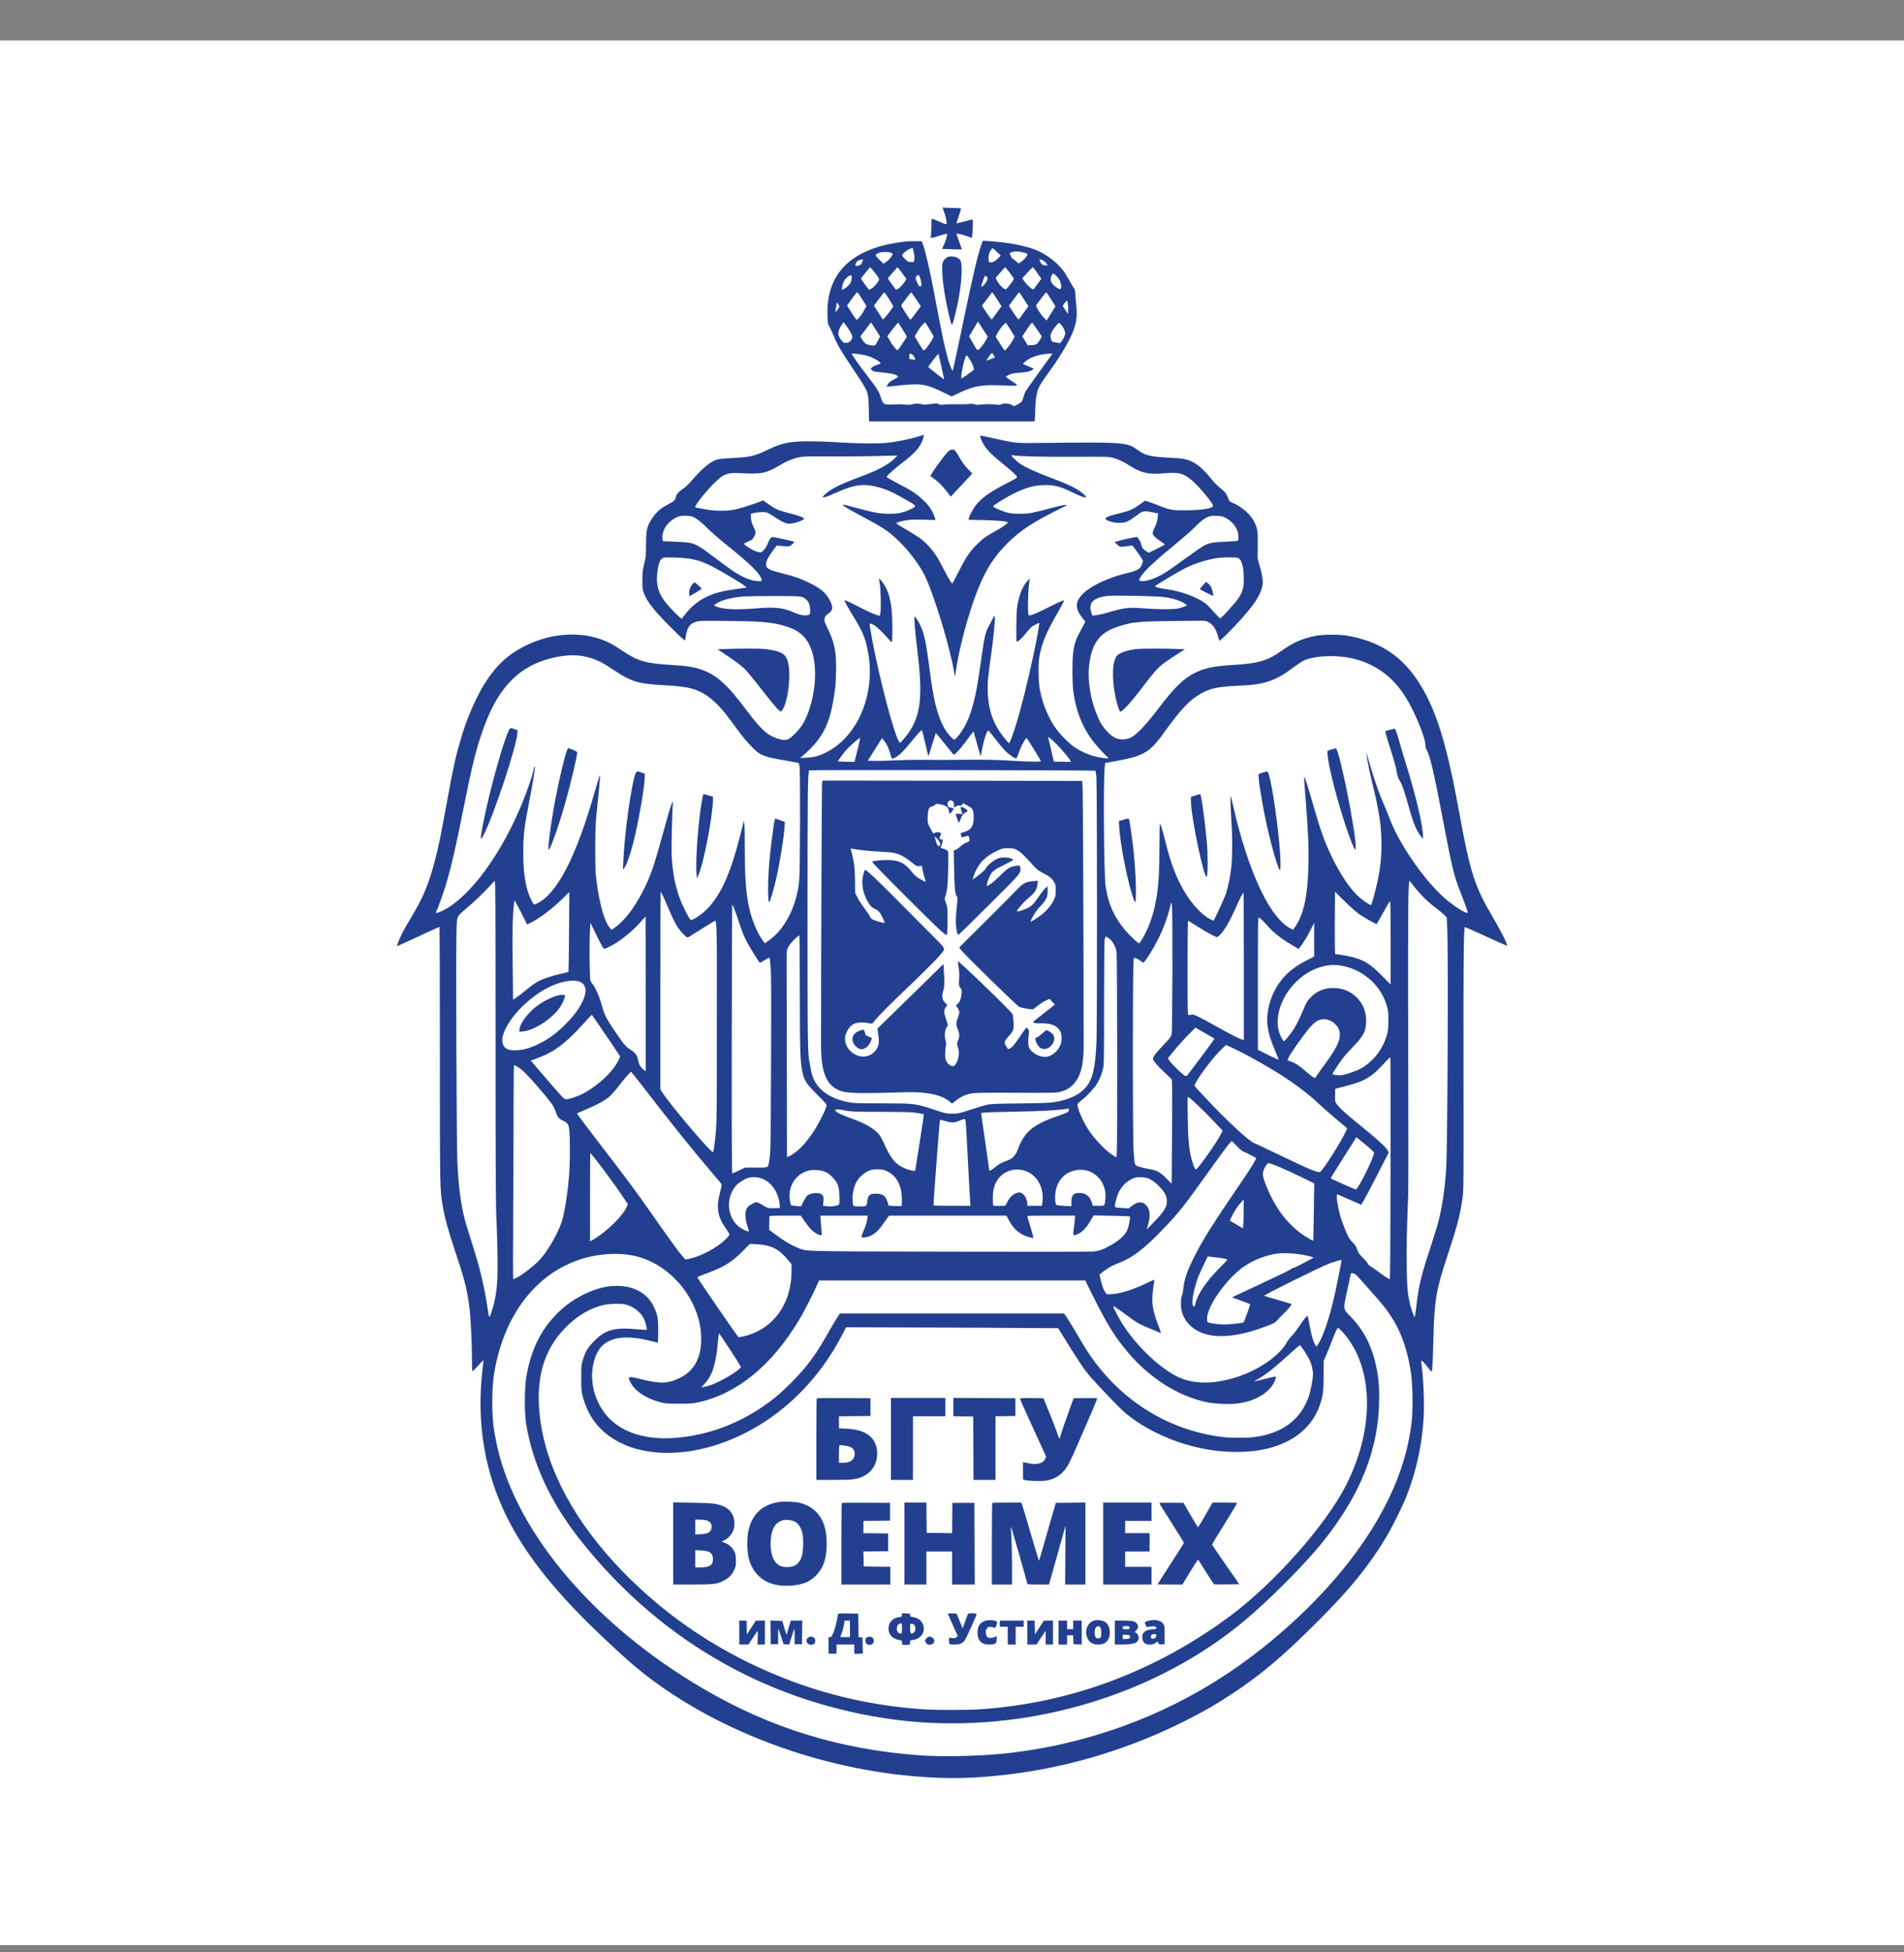 <svg width="40" height="41" viewBox="0 0 40 41" fill="none" xmlns="http://www.w3.org/2000/svg">
<rect x="0" y="0" width="40" height="41" fill="#808080" stroke="none"/>
<rect width="40" height="40" transform="translate(0 0.848)" fill="white"/>
<path fill-rule="evenodd" clip-rule="evenodd" d="M19.806 4.361C19.803 4.364 19.817 4.412 19.838 4.466C19.859 4.521 19.88 4.599 19.883 4.641C19.891 4.729 19.905 4.729 19.706 4.642C19.636 4.611 19.576 4.59 19.573 4.595C19.57 4.6 19.567 4.678 19.566 4.768C19.565 4.859 19.561 4.941 19.557 4.951C19.553 4.962 19.553 4.978 19.556 4.988C19.562 5.002 19.595 4.996 19.725 4.954C19.815 4.926 19.891 4.906 19.895 4.91C19.909 4.924 19.869 5.066 19.828 5.145C19.805 5.19 19.789 5.227 19.794 5.227C20 5.237 20.208 5.241 20.208 5.236C20.208 5.232 20.181 5.158 20.15 5.073C20.118 4.987 20.092 4.914 20.092 4.911C20.092 4.896 20.221 4.924 20.314 4.96C20.37 4.981 20.417 4.996 20.42 4.993C20.423 4.99 20.43 4.902 20.434 4.799C20.441 4.641 20.44 4.61 20.425 4.61C20.415 4.611 20.336 4.63 20.249 4.654C20.163 4.677 20.092 4.692 20.092 4.688C20.092 4.683 20.115 4.614 20.143 4.534C20.172 4.455 20.192 4.385 20.189 4.379C20.185 4.373 20.103 4.368 20.006 4.367C19.91 4.366 19.827 4.362 19.822 4.359C19.817 4.356 19.81 4.357 19.806 4.361ZM19.064 5.068C18.701 5.106 18.452 5.167 18.203 5.277C17.634 5.529 17.359 5.984 17.384 6.633C17.39 6.791 17.393 6.805 17.431 6.874C17.454 6.914 17.494 7.003 17.522 7.071C17.592 7.242 17.665 7.366 17.95 7.792C18.251 8.242 18.242 8.219 18.252 8.59L18.258 8.85H19.996H21.734L21.74 8.802C21.743 8.776 21.747 8.693 21.748 8.619C21.751 8.471 21.766 8.333 21.789 8.238C21.813 8.141 21.866 8.047 21.994 7.874C22.209 7.581 22.393 7.288 22.494 7.074C22.608 6.834 22.64 6.657 22.611 6.419C22.603 6.346 22.594 6.243 22.592 6.189C22.59 6.115 22.583 6.083 22.563 6.054C22.548 6.034 22.506 5.962 22.468 5.895C22.379 5.734 22.341 5.68 22.254 5.586C22.128 5.45 21.936 5.319 21.76 5.248C21.535 5.158 21.167 5.089 20.791 5.065L20.648 5.056L20.619 5.132C20.548 5.321 20.438 5.789 20.246 6.711C20.131 7.27 20.047 7.661 20.026 7.739L20.012 7.79L19.988 7.742C19.929 7.627 19.844 7.297 19.753 6.82C19.721 6.654 19.659 6.333 19.616 6.107C19.53 5.656 19.443 5.28 19.395 5.15L19.363 5.066L19.236 5.065C19.166 5.064 19.089 5.066 19.064 5.068ZM19.124 5.222C19.067 5.242 18.98 5.307 18.96 5.346C18.948 5.368 18.954 5.38 19.011 5.437C19.07 5.496 19.081 5.502 19.137 5.502L19.198 5.503L19.208 5.445C19.215 5.405 19.211 5.36 19.195 5.296L19.173 5.205L19.124 5.222ZM20.811 5.26C20.774 5.319 20.76 5.387 20.769 5.455C20.776 5.505 20.779 5.51 20.814 5.51C20.864 5.51 20.911 5.483 20.972 5.42L21.023 5.367L20.944 5.29C20.901 5.248 20.86 5.214 20.852 5.214C20.845 5.214 20.826 5.235 20.811 5.26ZM21.265 5.293C21.242 5.299 21.221 5.31 21.216 5.317C21.207 5.331 21.257 5.432 21.273 5.432C21.278 5.432 21.309 5.455 21.34 5.483L21.398 5.533L21.458 5.494C21.527 5.449 21.605 5.343 21.579 5.328C21.546 5.309 21.403 5.278 21.356 5.279C21.328 5.28 21.288 5.286 21.265 5.293ZM18.467 5.31C18.374 5.351 18.374 5.353 18.471 5.45L18.56 5.538L18.619 5.498C18.681 5.455 18.734 5.393 18.748 5.348C18.755 5.325 18.748 5.319 18.706 5.306C18.64 5.286 18.514 5.288 18.467 5.31ZM19.891 5.406C19.869 5.419 19.838 5.451 19.822 5.478C19.795 5.521 19.793 5.54 19.794 5.673C19.796 5.836 19.819 6.028 19.868 6.293C19.907 6.501 19.971 6.775 19.988 6.805C19.998 6.823 20.002 6.821 20.015 6.788C20.045 6.714 20.118 6.401 20.149 6.216C20.208 5.865 20.22 5.556 20.178 5.471C20.139 5.394 19.973 5.356 19.891 5.406ZM18.058 5.461C18.01 5.474 17.972 5.521 17.972 5.568C17.972 5.586 17.98 5.588 18.02 5.581C18.077 5.57 18.092 5.557 18.118 5.494C18.14 5.44 18.138 5.44 18.058 5.461ZM21.839 5.462C21.839 5.472 21.852 5.5 21.869 5.524C21.893 5.56 21.907 5.568 21.953 5.571L22.009 5.575L21.985 5.535C21.952 5.479 21.839 5.422 21.839 5.462ZM18.184 5.725C18.134 5.786 18.092 5.84 18.09 5.846C18.087 5.852 18.124 5.909 18.171 5.973L18.257 6.088L18.31 6.059C18.364 6.029 18.455 5.923 18.468 5.874C18.474 5.852 18.453 5.818 18.382 5.729C18.33 5.665 18.285 5.613 18.281 5.613C18.277 5.613 18.233 5.664 18.184 5.725ZM18.756 5.723C18.703 5.783 18.657 5.838 18.655 5.844C18.653 5.85 18.691 5.907 18.738 5.971L18.825 6.087L18.877 6.057C18.927 6.028 19.037 5.893 19.038 5.859C19.038 5.846 18.863 5.611 18.854 5.613C18.853 5.613 18.809 5.663 18.756 5.723ZM21.029 5.706C20.984 5.757 20.939 5.809 20.929 5.821C20.913 5.841 20.917 5.852 20.966 5.928C21.02 6.011 21.093 6.075 21.132 6.074C21.152 6.074 21.3 5.88 21.3 5.855C21.3 5.84 21.13 5.613 21.118 5.613C21.113 5.613 21.073 5.654 21.029 5.706ZM21.582 5.728L21.476 5.844L21.512 5.897C21.573 5.989 21.697 6.096 21.716 6.073C21.719 6.07 21.756 6.02 21.799 5.961L21.877 5.853L21.835 5.794C21.811 5.761 21.773 5.707 21.749 5.673C21.726 5.64 21.702 5.612 21.697 5.612C21.692 5.612 21.64 5.664 21.582 5.728ZM22.097 5.781C22.044 5.868 22.079 5.959 22.194 6.035C22.27 6.085 22.285 6.085 22.292 6.034C22.305 5.946 22.252 5.838 22.163 5.769L22.123 5.738L22.097 5.781ZM19.257 5.798C19.226 5.832 19.227 5.842 19.278 5.953C19.304 6.009 19.313 6.02 19.335 6.014C19.36 6.008 19.361 6.001 19.353 5.937C19.344 5.866 19.317 5.787 19.297 5.774C19.291 5.77 19.273 5.781 19.257 5.798ZM17.837 5.794C17.792 5.819 17.752 5.861 17.728 5.909C17.703 5.957 17.674 6.088 17.689 6.088C17.693 6.088 17.724 6.071 17.756 6.051C17.843 5.995 17.885 5.933 17.892 5.849C17.898 5.775 17.889 5.766 17.837 5.794ZM20.646 5.908C20.625 5.971 20.61 6.024 20.614 6.024C20.654 6.024 20.747 5.9 20.747 5.846C20.747 5.823 20.715 5.792 20.691 5.792C20.688 5.792 20.668 5.844 20.646 5.908ZM17.899 6.272L17.795 6.418L17.889 6.564C17.941 6.645 17.989 6.712 17.995 6.714C18.016 6.721 18.108 6.607 18.156 6.514L18.203 6.426L18.118 6.292C18.072 6.219 18.027 6.151 18.018 6.142C18.007 6.13 17.981 6.158 17.899 6.272ZM18.465 6.278L18.36 6.418L18.449 6.557C18.498 6.634 18.542 6.702 18.548 6.708C18.558 6.717 18.748 6.481 18.764 6.44C18.771 6.422 18.594 6.139 18.576 6.139C18.572 6.139 18.522 6.202 18.465 6.278ZM19.032 6.276C18.975 6.35 18.93 6.416 18.932 6.422C18.938 6.444 19.119 6.717 19.126 6.717C19.131 6.716 19.182 6.652 19.24 6.574L19.345 6.432L19.248 6.286C19.194 6.205 19.147 6.139 19.142 6.14C19.138 6.14 19.088 6.201 19.032 6.276ZM20.737 6.278L20.63 6.419L20.728 6.57C20.782 6.654 20.831 6.716 20.837 6.709C20.843 6.703 20.891 6.638 20.944 6.564L21.04 6.431L20.967 6.317C20.928 6.254 20.883 6.188 20.869 6.17L20.843 6.137L20.737 6.278ZM21.302 6.278L21.196 6.42L21.294 6.57C21.35 6.658 21.396 6.716 21.403 6.709C21.409 6.703 21.457 6.638 21.509 6.564L21.605 6.43L21.532 6.316C21.493 6.254 21.448 6.188 21.434 6.169L21.407 6.136L21.302 6.278ZM21.876 6.264C21.823 6.333 21.775 6.397 21.77 6.406C21.756 6.43 21.843 6.578 21.92 6.66L21.987 6.732L22.081 6.582L22.174 6.432L22.081 6.286C22.029 6.205 21.984 6.139 21.979 6.139C21.975 6.139 21.928 6.196 21.876 6.264ZM22.404 6.322C22.392 6.331 22.37 6.357 22.354 6.381L22.325 6.423L22.381 6.509L22.437 6.594L22.44 6.524C22.442 6.486 22.439 6.42 22.434 6.379C22.425 6.313 22.422 6.307 22.404 6.322ZM17.568 6.425C17.563 6.462 17.556 6.507 17.552 6.525L17.544 6.557L17.573 6.531C17.589 6.517 17.61 6.489 17.62 6.47C17.637 6.438 17.636 6.43 17.616 6.396C17.604 6.375 17.59 6.358 17.585 6.358C17.581 6.358 17.573 6.388 17.568 6.425ZM20.452 6.908L20.359 7.063L20.431 7.189C20.542 7.385 20.531 7.378 20.603 7.3C20.637 7.263 20.684 7.196 20.708 7.151L20.751 7.07L20.648 6.911L20.545 6.752L20.452 6.908ZM17.685 6.817C17.64 6.882 17.612 6.952 17.612 7C17.612 7.05 17.65 7.124 17.699 7.171C17.732 7.202 17.743 7.206 17.791 7.198C17.831 7.191 17.853 7.179 17.876 7.148C17.914 7.098 17.915 7.075 17.881 7.001C17.86 6.954 17.733 6.769 17.722 6.769C17.72 6.769 17.703 6.79 17.685 6.817ZM18.186 6.917L18.073 7.064L18.106 7.12C18.124 7.15 18.152 7.187 18.168 7.202C18.201 7.233 18.279 7.257 18.345 7.257C18.387 7.257 18.392 7.252 18.439 7.161L18.489 7.066L18.421 6.959C18.384 6.9 18.341 6.834 18.326 6.811L18.298 6.77L18.186 6.917ZM18.752 6.914L18.642 7.061L18.689 7.146C18.743 7.245 18.841 7.364 18.86 7.353C18.874 7.344 19.051 7.082 19.051 7.069C19.051 7.061 18.89 6.8 18.871 6.778C18.866 6.772 18.813 6.834 18.752 6.914ZM19.367 6.835C19.334 6.871 19.287 6.938 19.262 6.983L19.216 7.065L19.303 7.212C19.352 7.293 19.398 7.36 19.407 7.36C19.429 7.36 19.53 7.23 19.578 7.14L19.616 7.067L19.53 6.919C19.482 6.837 19.439 6.77 19.435 6.769C19.43 6.769 19.399 6.798 19.367 6.835ZM21.575 6.915L21.476 7.064L21.534 7.157L21.591 7.251L21.669 7.248C21.766 7.246 21.796 7.227 21.848 7.136L21.888 7.066L21.793 6.927C21.74 6.851 21.692 6.783 21.686 6.777C21.679 6.771 21.632 6.83 21.575 6.915ZM21.082 6.821C21.035 6.869 20.979 6.948 20.943 7.019L20.918 7.071L21.006 7.212C21.055 7.29 21.1 7.355 21.106 7.357C21.124 7.364 21.228 7.236 21.274 7.149L21.317 7.068L21.229 6.925C21.18 6.846 21.136 6.782 21.131 6.782C21.126 6.782 21.104 6.799 21.082 6.821ZM22.164 6.868C22.07 6.992 22.053 7.049 22.084 7.138C22.097 7.174 22.105 7.179 22.184 7.192L22.27 7.207L22.3 7.171C22.341 7.121 22.378 7.039 22.379 6.996C22.379 6.934 22.284 6.782 22.245 6.782C22.237 6.782 22.2 6.821 22.164 6.868ZM17.895 7.428C17.895 7.451 18.031 7.644 18.212 7.88C18.433 8.168 18.462 8.214 18.504 8.344C18.55 8.486 18.565 8.497 18.696 8.496C18.753 8.495 18.827 8.492 18.858 8.49C18.89 8.487 18.963 8.49 19.019 8.496C19.099 8.504 19.135 8.502 19.18 8.487C19.236 8.468 19.333 8.472 19.387 8.496C19.399 8.501 19.471 8.496 19.547 8.485C19.673 8.466 19.687 8.466 19.716 8.485C19.741 8.501 19.766 8.504 19.833 8.497C19.932 8.488 20.032 8.486 20.175 8.49C20.232 8.491 20.315 8.489 20.36 8.484C20.416 8.478 20.452 8.48 20.472 8.491C20.494 8.503 20.53 8.504 20.602 8.497C20.732 8.484 20.796 8.484 20.917 8.496C20.994 8.505 21.021 8.503 21.037 8.49C21.07 8.462 21.202 8.471 21.256 8.504L21.301 8.532L21.371 8.496C21.461 8.45 21.477 8.431 21.501 8.341C21.512 8.3 21.529 8.249 21.54 8.227C21.551 8.206 21.68 8.024 21.826 7.822C21.972 7.621 22.097 7.448 22.103 7.438C22.111 7.423 22.097 7.421 22.01 7.429C21.808 7.445 21.642 7.504 21.538 7.595L21.487 7.639L21.588 7.686C21.643 7.711 21.694 7.732 21.7 7.732C21.728 7.732 21.706 7.76 21.659 7.784C21.622 7.803 21.564 7.814 21.463 7.823C21.384 7.83 21.302 7.839 21.28 7.843C21.231 7.853 21.133 7.899 21.133 7.912C21.133 7.917 21.18 7.953 21.237 7.991C21.295 8.029 21.348 8.064 21.356 8.07C21.366 8.076 21.364 8.083 21.351 8.093C21.338 8.102 21.265 8.103 21.12 8.096C20.633 8.072 20.471 8.098 20.143 8.254L19.995 8.325L19.822 8.242C19.465 8.071 19.36 8.051 18.999 8.084C18.869 8.096 18.731 8.109 18.693 8.114L18.624 8.122L18.64 8.091C18.668 8.037 18.709 8 18.775 7.971C18.81 7.955 18.847 7.933 18.857 7.921C18.887 7.884 18.782 7.848 18.578 7.827C18.357 7.805 18.34 7.801 18.311 7.769C18.288 7.743 18.288 7.742 18.322 7.713C18.341 7.697 18.388 7.674 18.427 7.662C18.467 7.651 18.499 7.636 18.499 7.63C18.499 7.596 18.323 7.499 18.207 7.468C18.096 7.439 17.895 7.413 17.895 7.428ZM20.775 7.49C20.745 7.533 20.722 7.57 20.724 7.572C20.727 7.575 20.888 7.515 20.9 7.506C20.907 7.501 20.849 7.411 20.839 7.412C20.835 7.412 20.806 7.447 20.775 7.49ZM19.103 7.481V7.538L19.161 7.547C19.193 7.552 19.223 7.553 19.226 7.549C19.237 7.538 19.195 7.466 19.164 7.444C19.116 7.41 19.103 7.419 19.103 7.481ZM19.607 7.558C19.549 7.633 19.501 7.699 19.502 7.704C19.503 7.719 19.835 7.978 19.835 7.964C19.835 7.954 19.726 7.468 19.715 7.433C19.714 7.427 19.665 7.483 19.607 7.558ZM20.285 7.498C20.241 7.593 20.177 7.925 20.199 7.947C20.203 7.951 20.263 7.912 20.332 7.861C20.402 7.809 20.459 7.766 20.461 7.765C20.463 7.764 20.456 7.732 20.447 7.696C20.431 7.636 20.329 7.464 20.309 7.463C20.305 7.463 20.294 7.478 20.285 7.498ZM19.27 9.173C19.109 9.223 18.81 9.282 18.635 9.299C18.439 9.318 18.058 9.316 17.702 9.294C17.3 9.268 16.935 9.261 16.738 9.275C16.515 9.29 16.37 9.33 16.14 9.44C15.845 9.582 15.774 9.598 15.357 9.62C15.219 9.627 15.1 9.64 15.061 9.652C14.922 9.695 14.752 9.835 14.541 10.082C14.481 10.152 14.406 10.226 14.374 10.246C14.272 10.311 14.209 10.377 14.2 10.429C14.187 10.504 14.164 10.526 14.038 10.591C13.894 10.665 13.8 10.743 13.726 10.848C13.593 11.035 13.574 11.11 13.572 11.433C13.571 11.665 13.568 11.695 13.534 11.838C13.501 11.971 13.496 12.017 13.495 12.178C13.494 12.352 13.497 12.371 13.53 12.463C13.598 12.645 13.754 12.839 14.155 13.237C14.297 13.378 14.389 13.46 14.392 13.449C14.395 13.439 14.404 13.391 14.412 13.343C14.441 13.168 14.496 13.095 14.624 13.058C14.705 13.034 14.752 13.033 15.441 13.042C16.104 13.05 16.325 13.079 16.621 13.193C16.895 13.299 17.05 13.521 17.105 13.885C17.165 14.28 17.079 14.795 16.896 15.151C16.819 15.301 16.625 15.507 16.536 15.533C16.468 15.552 16.353 15.527 16.213 15.46C16.085 15.4 15.932 15.246 15.723 14.966C15.268 14.358 15.046 14.159 14.697 14.049C14.55 14.002 14.397 13.98 14.111 13.964C13.57 13.934 13.393 13.882 13.071 13.663C12.981 13.602 12.866 13.531 12.815 13.506C12.308 13.25 11.651 13.266 11.059 13.55C10.595 13.773 10.289 14.1 10.006 14.677C9.879 14.936 9.768 15.222 9.681 15.519C9.573 15.883 9.522 16.113 9.389 16.844C9.259 17.555 9.221 17.743 9.15 18.022C9.013 18.557 8.894 18.843 8.629 19.281C8.559 19.398 8.481 19.533 8.457 19.581C8.405 19.683 8.332 19.863 8.339 19.87C8.342 19.872 8.542 19.782 8.784 19.669C9.026 19.556 9.228 19.463 9.233 19.463C9.237 19.463 9.241 20.673 9.241 22.152C9.241 24.996 9.241 24.971 9.301 25.329C9.344 25.581 9.42 25.856 9.575 26.318C9.77 26.898 9.826 27.129 9.87 27.532C9.892 27.732 9.915 28.263 9.916 28.575C9.916 28.693 9.92 28.793 9.926 28.796C9.931 28.799 9.984 28.747 10.043 28.681C10.102 28.614 10.153 28.561 10.155 28.564C10.157 28.566 10.151 28.637 10.141 28.721C10.013 29.777 10.151 30.754 10.554 31.657C10.903 32.437 11.459 33.189 12.322 34.05C12.586 34.312 13.013 34.712 13.237 34.907C14.746 36.216 17.001 37.118 19.225 37.303C19.925 37.361 20.437 37.351 21.178 37.264C22.472 37.112 23.779 36.712 24.968 36.103C25.334 35.916 25.575 35.776 25.906 35.556C26.503 35.16 26.95 34.782 27.667 34.066C28.355 33.38 28.748 32.898 29.115 32.292C29.237 32.092 29.473 31.618 29.552 31.412C29.754 30.893 29.875 30.339 29.908 29.781C29.926 29.464 29.905 28.95 29.862 28.632C29.853 28.572 29.854 28.57 29.88 28.584C29.895 28.592 29.942 28.645 29.986 28.701C30.03 28.758 30.07 28.804 30.075 28.804C30.09 28.804 30.101 28.608 30.114 28.107C30.135 27.296 30.168 27.099 30.403 26.389C30.619 25.732 30.676 25.515 30.727 25.145C30.748 24.993 30.75 24.809 30.746 22.502C30.742 20.306 30.75 19.491 30.773 19.468C30.776 19.465 30.974 19.552 31.213 19.662C31.451 19.771 31.651 19.861 31.657 19.861C31.688 19.861 31.54 19.561 31.36 19.258C30.979 18.615 30.883 18.314 30.654 17.051C30.401 15.659 30.187 14.954 29.847 14.394C29.481 13.791 29.003 13.469 28.289 13.346C28.145 13.321 27.782 13.324 27.641 13.352C27.364 13.407 27.175 13.489 26.94 13.655C26.63 13.876 26.444 13.932 25.906 13.964C25.496 13.989 25.308 14.028 25.096 14.134C24.861 14.251 24.668 14.441 24.333 14.883C24.073 15.225 23.883 15.425 23.76 15.487C23.657 15.538 23.523 15.541 23.426 15.494C23.327 15.446 23.178 15.288 23.115 15.165C22.934 14.813 22.84 14.337 22.88 13.979C22.931 13.515 23.1 13.285 23.477 13.163C23.828 13.05 23.865 13.047 25.186 13.035C25.309 13.034 25.335 13.037 25.382 13.062C25.482 13.114 25.545 13.207 25.587 13.362C25.599 13.407 25.612 13.448 25.617 13.454C25.63 13.468 25.895 13.204 26.09 12.984C26.29 12.758 26.389 12.624 26.452 12.494C26.548 12.296 26.551 12.21 26.475 11.925L26.42 11.722L26.424 11.455C26.428 11.151 26.418 11.09 26.341 10.943C26.262 10.793 26.079 10.635 25.896 10.559C25.832 10.533 25.826 10.526 25.799 10.456C25.762 10.361 25.737 10.33 25.629 10.244C25.58 10.205 25.495 10.117 25.439 10.048C25.293 9.867 25.176 9.762 25.054 9.701C24.929 9.638 24.853 9.625 24.531 9.609C24.162 9.591 24.052 9.563 23.889 9.442C23.68 9.289 23.599 9.283 21.929 9.301C21.302 9.307 21.349 9.311 20.865 9.202C20.721 9.17 20.601 9.147 20.596 9.151C20.583 9.164 20.616 9.252 20.667 9.337C20.73 9.446 20.84 9.556 21.076 9.746C21.182 9.832 21.294 9.929 21.324 9.962C21.39 10.033 21.406 10.016 21.152 10.148C20.803 10.33 20.643 10.441 20.518 10.588C20.453 10.666 20.371 10.812 20.355 10.882L20.347 10.916L20.659 10.922C20.948 10.927 21.171 10.949 21.171 10.971C21.171 10.992 21.075 11.062 20.951 11.131C20.71 11.264 20.681 11.284 20.559 11.399C20.384 11.565 20.304 11.679 20.149 11.986C20.075 12.134 20.009 12.255 20.004 12.255C19.99 12.255 19.892 12.086 19.799 11.902C19.69 11.687 19.602 11.559 19.482 11.438C19.364 11.32 19.289 11.266 19.022 11.112C18.918 11.052 18.832 10.997 18.831 10.989C18.829 10.969 18.969 10.932 19.102 10.918C19.176 10.91 19.308 10.909 19.435 10.915C19.55 10.921 19.647 10.921 19.65 10.917C19.66 10.901 19.6 10.759 19.55 10.68C19.485 10.575 19.328 10.428 19.181 10.331C19.116 10.288 18.965 10.203 18.845 10.142C18.725 10.081 18.627 10.024 18.627 10.016C18.627 9.993 18.763 9.868 18.916 9.75C19.194 9.537 19.301 9.426 19.367 9.281C19.4 9.207 19.418 9.132 19.402 9.134C19.396 9.135 19.337 9.153 19.27 9.173ZM19.907 9.496C19.796 9.612 19.526 9.996 19.549 10.004C19.557 10.006 19.6 10.036 19.645 10.07C19.734 10.137 19.816 10.224 19.912 10.35L19.973 10.43L20.145 10.247C20.24 10.147 20.341 10.037 20.372 10.004L20.426 9.943L20.351 9.867C20.269 9.786 20.203 9.693 20.126 9.554C20.099 9.506 20.067 9.461 20.054 9.454C20.003 9.427 19.961 9.439 19.907 9.496ZM21.248 9.563C21.248 9.582 21.365 9.694 21.433 9.74C21.543 9.815 21.759 9.914 22.058 10.026C22.355 10.138 22.488 10.196 22.612 10.267C22.703 10.319 22.816 10.411 22.816 10.433C22.816 10.464 22.709 10.429 22.523 10.337C22.287 10.22 22.163 10.187 21.971 10.187C21.743 10.187 21.573 10.231 21.306 10.36C21.143 10.439 20.863 10.612 20.863 10.634C20.863 10.655 21.088 10.75 21.187 10.77C21.312 10.796 21.52 10.796 21.667 10.771C21.73 10.76 21.886 10.723 22.013 10.688C22.28 10.615 22.437 10.585 22.404 10.615C22.401 10.618 22.298 10.67 22.175 10.731C21.702 10.968 21.446 11.136 21.199 11.375C20.9 11.662 20.716 11.944 20.544 12.377C20.355 12.854 20.169 13.531 20.09 14.034L20.061 14.214L20.039 14.086C19.954 13.582 19.629 12.513 19.436 12.104C19.332 11.883 19.098 11.57 18.883 11.362C18.674 11.161 18.557 11.082 18.165 10.874C17.859 10.713 17.678 10.605 17.703 10.6C17.728 10.596 17.759 10.603 18.068 10.686C18.378 10.769 18.505 10.79 18.683 10.79C18.859 10.79 18.973 10.767 19.105 10.705C19.273 10.626 19.276 10.634 19.028 10.492C18.724 10.316 18.556 10.247 18.342 10.206C18.076 10.156 17.9 10.192 17.477 10.385C17.407 10.417 17.332 10.443 17.311 10.443L17.273 10.443L17.317 10.398C17.432 10.279 17.633 10.176 18.053 10.02C18.456 9.872 18.685 9.747 18.814 9.608L18.852 9.566L18.37 9.578C18.105 9.584 17.674 9.587 17.412 9.585C17.085 9.581 16.905 9.585 16.834 9.595C16.695 9.617 16.542 9.674 16.402 9.759C16.104 9.938 15.996 9.962 15.576 9.937C15.27 9.92 15.204 9.945 14.978 10.173C14.809 10.344 14.606 10.602 14.606 10.647C14.606 10.659 14.612 10.661 14.843 10.7C15.03 10.732 15.251 10.734 15.41 10.706C15.517 10.688 15.745 10.618 15.945 10.542L16.031 10.509L16.096 10.553C16.131 10.578 16.189 10.617 16.224 10.642C16.308 10.699 16.398 10.732 16.616 10.786C16.786 10.828 16.893 10.871 16.893 10.896C16.893 10.911 16.789 10.957 16.706 10.979C16.559 11.018 16.488 10.999 16.303 10.875C16.225 10.823 16.14 10.773 16.114 10.764C16.061 10.747 15.9 10.754 15.822 10.777L15.772 10.792L15.777 10.878C15.781 10.941 15.794 10.986 15.823 11.047C15.883 11.17 15.885 11.196 15.84 11.274C15.808 11.329 15.791 11.344 15.74 11.363C15.706 11.376 15.665 11.395 15.649 11.405C15.621 11.423 15.621 11.423 15.69 11.473C15.787 11.542 15.878 11.586 15.945 11.595C15.999 11.602 16.003 11.601 16.052 11.545C16.08 11.513 16.112 11.459 16.125 11.425C16.163 11.317 16.193 11.279 16.239 11.279C16.277 11.279 16.673 11.367 16.687 11.378C16.691 11.381 16.672 11.403 16.645 11.427C16.59 11.478 16.58 11.48 16.416 11.465L16.318 11.456L16.238 11.563C16.137 11.699 16.095 11.781 16.094 11.846C16.092 11.939 16.148 11.969 16.465 12.048C16.698 12.106 16.84 12.158 17.027 12.252C17.258 12.368 17.368 12.467 17.444 12.628C17.508 12.762 17.497 12.82 17.396 12.89C17.336 12.931 17.31 12.984 17.322 13.042C17.326 13.065 17.361 13.147 17.4 13.225C17.478 13.382 17.526 13.533 17.55 13.703C17.573 13.859 17.569 14.265 17.543 14.47C17.451 15.184 17.302 15.495 16.873 15.863L16.809 15.919L16.944 15.912C17.104 15.905 17.21 15.875 17.371 15.793C17.824 15.559 18.153 15.056 18.247 14.452C18.29 14.175 18.284 13.93 18.227 13.649C18.175 13.387 18.117 13.25 17.932 12.952C17.832 12.791 17.741 12.628 17.741 12.609C17.741 12.594 17.866 12.65 18.074 12.759C18.198 12.824 18.34 12.889 18.39 12.905L18.479 12.934L18.491 12.9C18.512 12.84 18.506 12.377 18.483 12.261C18.472 12.205 18.465 12.156 18.468 12.154C18.479 12.141 18.569 12.256 18.609 12.335C18.707 12.529 18.746 12.764 18.747 13.177C18.748 13.341 18.744 13.479 18.738 13.484C18.733 13.489 18.702 13.462 18.669 13.424C18.529 13.261 18.415 13.153 18.348 13.12C18.31 13.102 18.276 13.09 18.272 13.094C18.262 13.105 18.327 13.476 18.397 13.803C18.594 14.719 18.844 15.596 18.909 15.596C18.926 15.596 19.059 15.436 19.113 15.352C19.352 14.979 19.387 14.58 19.265 13.598C19.23 13.317 19.2 12.963 19.211 12.952C19.231 12.932 19.341 13.125 19.385 13.257C19.442 13.431 19.465 13.566 19.552 14.225C19.628 14.794 19.725 15.127 19.883 15.361C19.932 15.434 20.025 15.531 20.045 15.531C20.054 15.531 20.079 15.513 20.1 15.49C20.257 15.32 20.37 15.083 20.457 14.741C20.514 14.514 20.54 14.366 20.612 13.855C20.68 13.378 20.703 13.272 20.769 13.156C20.795 13.109 20.834 13.036 20.855 12.994C20.883 12.939 20.895 12.924 20.899 12.941C20.91 12.995 20.872 13.398 20.825 13.726C20.754 14.218 20.742 14.353 20.752 14.561C20.767 14.895 20.853 15.158 21.027 15.401C21.096 15.498 21.18 15.598 21.198 15.606C21.21 15.611 21.27 15.455 21.337 15.245C21.443 14.911 21.599 14.287 21.717 13.726C21.773 13.463 21.841 13.088 21.835 13.082C21.828 13.075 21.714 13.133 21.675 13.163C21.652 13.181 21.592 13.246 21.543 13.309C21.466 13.406 21.39 13.476 21.359 13.476C21.345 13.476 21.35 12.897 21.365 12.775C21.395 12.532 21.476 12.318 21.582 12.203L21.635 12.146L21.628 12.184C21.596 12.375 21.584 12.891 21.612 12.918C21.632 12.939 21.75 12.893 22 12.767C22.141 12.696 22.279 12.629 22.306 12.62C22.354 12.603 22.355 12.603 22.346 12.631C22.342 12.647 22.275 12.77 22.198 12.905C21.982 13.284 21.903 13.471 21.843 13.746C21.807 13.915 21.81 14.307 21.85 14.502C21.907 14.786 22.017 15.055 22.165 15.274C22.251 15.402 22.448 15.604 22.567 15.686C22.752 15.814 22.992 15.902 23.206 15.921L23.294 15.929L23.14 15.77C22.794 15.412 22.609 15.013 22.545 14.484C22.526 14.325 22.525 13.883 22.544 13.72C22.569 13.508 22.593 13.442 22.746 13.16L22.803 13.056L22.733 12.968C22.577 12.773 22.587 12.621 22.767 12.453C22.943 12.289 23.299 12.125 23.674 12.036C23.837 11.997 23.911 11.967 23.949 11.925C23.977 11.894 24.011 11.814 24.011 11.778C24.011 11.762 23.961 11.684 23.9 11.603L23.79 11.455L23.73 11.463C23.523 11.492 23.53 11.492 23.47 11.436L23.414 11.384L23.504 11.357C23.553 11.342 23.659 11.317 23.74 11.302L23.886 11.274L23.916 11.312C23.949 11.353 23.964 11.387 23.985 11.467C23.996 11.511 24.011 11.528 24.065 11.565L24.132 11.61L24.303 11.525C24.396 11.478 24.473 11.437 24.473 11.433C24.473 11.429 24.437 11.403 24.393 11.375C24.279 11.301 24.216 11.238 24.216 11.197C24.216 11.178 24.233 11.128 24.254 11.087C24.294 11.009 24.313 10.942 24.324 10.84L24.331 10.781L24.22 10.759C24.04 10.723 24.011 10.727 23.913 10.799C23.732 10.932 23.71 10.945 23.64 10.966C23.513 11.003 23.282 10.965 23.226 10.899C23.204 10.872 23.293 10.834 23.478 10.79C23.733 10.729 23.793 10.703 23.965 10.579L24.052 10.516L24.112 10.532C24.145 10.541 24.249 10.579 24.345 10.617C24.578 10.709 24.632 10.719 24.884 10.717C25.195 10.715 25.408 10.689 25.468 10.645C25.489 10.629 25.49 10.625 25.472 10.59C25.416 10.485 25.177 10.206 25.039 10.087C24.863 9.935 24.762 9.911 24.417 9.942C24.131 9.967 23.97 9.929 23.734 9.78C23.596 9.692 23.496 9.645 23.375 9.613C23.291 9.591 23.237 9.589 22.591 9.593C21.973 9.597 21.384 9.583 21.284 9.562C21.264 9.558 21.248 9.558 21.248 9.563ZM14.257 10.847C14.105 10.901 13.978 11.027 13.936 11.164C13.917 11.227 13.911 11.27 13.917 11.309L13.925 11.364L14.211 11.377C14.603 11.396 14.591 11.391 15.061 11.745C15.202 11.851 15.365 11.969 15.423 12.007C15.622 12.136 15.799 12.204 15.94 12.204C16.008 12.204 16.009 12.203 16 12.171C15.969 12.044 15.775 11.854 15.241 11.424C15.1 11.31 14.933 11.165 14.869 11.099C14.739 10.966 14.622 10.877 14.541 10.848C14.475 10.825 14.321 10.824 14.257 10.847ZM25.383 10.853C25.299 10.887 25.218 10.95 25.09 11.08C25.03 11.141 24.871 11.281 24.737 11.392C24.28 11.766 24.065 11.965 23.977 12.094C23.916 12.185 23.919 12.204 23.995 12.204C24.129 12.204 24.328 12.125 24.529 11.994C24.587 11.956 24.77 11.826 24.936 11.704C25.102 11.583 25.273 11.467 25.315 11.446C25.416 11.398 25.498 11.385 25.774 11.374C25.9 11.369 26.006 11.36 26.01 11.354C26.014 11.347 26.017 11.307 26.017 11.265C26.016 11.117 25.912 10.963 25.755 10.879C25.684 10.841 25.661 10.836 25.559 10.832C25.468 10.829 25.43 10.834 25.383 10.853ZM13.931 11.714C13.867 11.742 13.833 11.829 13.809 12.03C13.778 12.281 13.831 12.463 13.995 12.666C14.091 12.785 14.311 13.005 14.322 12.992C14.327 12.986 14.361 12.943 14.397 12.897C14.516 12.744 14.663 12.623 14.83 12.54C15.006 12.454 15.159 12.414 15.498 12.365L15.691 12.337L15.605 12.274C15.558 12.24 15.377 12.129 15.202 12.029C14.859 11.831 14.726 11.776 14.496 11.734C14.365 11.711 13.97 11.696 13.931 11.714ZM25.591 11.717C25.382 11.743 25.109 11.828 24.906 11.929C24.76 12.002 24.268 12.295 24.268 12.309C24.268 12.328 24.333 12.346 24.498 12.371C24.761 12.411 24.974 12.478 25.191 12.588C25.307 12.648 25.362 12.694 25.495 12.846C25.564 12.924 25.627 12.987 25.636 12.985C25.665 12.978 25.953 12.66 26.016 12.566C26.104 12.435 26.131 12.339 26.13 12.161C26.13 11.914 26.088 11.756 26.014 11.719C25.979 11.701 25.725 11.699 25.591 11.717ZM25.271 12.291C25.235 12.331 25.206 12.367 25.206 12.371C25.206 12.378 25.47 12.512 25.483 12.512C25.497 12.512 25.473 12.389 25.449 12.339C25.436 12.31 25.405 12.271 25.38 12.252L25.336 12.217L25.271 12.291ZM14.543 12.274C14.496 12.328 14.474 12.396 14.479 12.469L14.483 12.522L14.612 12.448C14.683 12.407 14.741 12.368 14.741 12.361C14.741 12.349 14.602 12.229 14.588 12.229C14.585 12.229 14.565 12.249 14.543 12.274ZM23.304 12.513C22.98 12.537 22.855 12.654 22.927 12.865L22.948 12.927L23.026 12.92C23.07 12.916 23.174 12.893 23.259 12.867C23.612 12.762 23.713 12.75 24.024 12.775C24.303 12.798 24.63 12.8 24.738 12.781C24.779 12.773 24.842 12.755 24.876 12.74L24.939 12.713L24.908 12.689C24.826 12.623 24.644 12.563 24.448 12.538C24.288 12.518 23.477 12.5 23.304 12.513ZM15.64 12.525C15.368 12.544 15.127 12.608 15.03 12.689L14.998 12.716L15.048 12.737C15.194 12.799 15.486 12.811 15.916 12.774C16.281 12.743 16.465 12.764 16.681 12.863C16.805 12.919 16.919 12.938 16.986 12.912C17.019 12.899 17.021 12.893 17.021 12.824C17.021 12.679 16.971 12.589 16.863 12.542C16.814 12.521 16.765 12.518 16.302 12.517C16.023 12.516 15.725 12.52 15.64 12.525ZM15.235 13.629L15.075 13.636L15.304 13.789C15.431 13.873 15.574 13.98 15.624 14.027C15.674 14.073 15.831 14.262 15.974 14.446C16.293 14.855 16.387 14.96 16.413 14.938C16.491 14.874 16.567 14.568 16.58 14.272C16.593 13.95 16.547 13.784 16.424 13.717C16.347 13.676 16.233 13.647 16.077 13.63C15.959 13.617 15.524 13.617 15.235 13.629ZM23.869 13.631C23.684 13.654 23.54 13.702 23.474 13.762C23.369 13.859 23.351 14.236 23.433 14.632C23.464 14.779 23.506 14.914 23.53 14.94C23.559 14.97 23.757 14.755 24.005 14.427C24.125 14.268 24.266 14.094 24.319 14.041C24.41 13.951 24.464 13.911 24.771 13.713L24.891 13.636L24.724 13.628C24.489 13.617 23.969 13.618 23.869 13.631ZM11.8 13.779C10.946 13.911 10.445 14.404 10.104 15.448C9.978 15.832 9.907 16.129 9.723 17.048C9.578 17.771 9.494 18.143 9.401 18.467C9.342 18.675 9.214 19.044 9.176 19.119C9.148 19.174 9.153 19.181 9.207 19.162C9.742 18.973 10.422 18.12 10.896 17.041C11.048 16.697 11.213 16.223 11.213 16.135C11.213 16.122 11.219 16.108 11.226 16.103C11.233 16.099 11.239 16.101 11.239 16.108C11.239 16.157 11.19 16.457 11.136 16.737C11.008 17.398 10.993 17.523 10.993 17.928C10.994 18.396 11.053 18.708 11.185 18.946C11.216 19 11.216 19 11.257 18.983C11.691 18.801 12.1 18.018 12.506 16.588C12.555 16.417 12.598 16.277 12.601 16.277C12.612 16.277 12.602 16.411 12.553 16.881C12.508 17.319 12.506 17.355 12.506 17.819C12.505 18.243 12.509 18.326 12.534 18.514C12.6 19.007 12.698 19.351 12.812 19.485L12.847 19.527L12.905 19.488C13.15 19.319 13.405 18.962 13.605 18.508C13.705 18.282 13.787 18.021 13.976 17.33C14.068 16.994 14.116 16.842 14.132 16.842C14.137 16.842 14.14 16.858 14.137 16.877C14.123 16.964 14.102 17.801 14.11 17.953C14.129 18.336 14.193 18.654 14.304 18.926C14.369 19.084 14.487 19.309 14.511 19.318C14.554 19.334 14.769 19.186 14.886 19.057C15.159 18.76 15.351 18.322 15.548 17.553L15.629 17.235L15.638 17.317C15.643 17.362 15.646 17.584 15.646 17.811C15.647 18.415 15.671 18.754 15.738 19.064C15.789 19.301 15.908 19.59 16.018 19.743L16.066 19.81L16.155 19.747C16.491 19.511 16.734 19.033 16.79 18.5C16.81 18.31 16.815 16.187 16.796 16.09L16.783 16.026L16.68 16.004C16.624 15.992 16.488 15.967 16.379 15.949C16.157 15.912 16.036 15.875 15.943 15.815C15.856 15.759 15.673 15.565 15.543 15.39C15.482 15.309 15.381 15.173 15.318 15.088C15.109 14.806 14.913 14.625 14.715 14.529C14.539 14.443 14.356 14.411 13.925 14.388C13.41 14.36 13.258 14.314 12.908 14.08C12.802 14.008 12.676 13.931 12.629 13.907C12.361 13.773 12.099 13.732 11.8 13.779ZM27.779 13.785C27.626 13.797 27.479 13.83 27.393 13.87C27.355 13.888 27.25 13.958 27.158 14.027C26.967 14.17 26.817 14.254 26.651 14.309C26.485 14.364 26.33 14.386 26.009 14.401C25.595 14.42 25.442 14.451 25.247 14.556C25.005 14.685 24.812 14.887 24.46 15.377C24.227 15.701 24.116 15.796 23.871 15.884C23.782 15.915 23.52 15.973 23.309 16.007L23.218 16.021L23.208 16.114C23.177 16.409 23.191 18.369 23.227 18.609C23.281 18.98 23.401 19.25 23.639 19.535C23.725 19.638 23.907 19.81 23.929 19.81C23.936 19.81 23.968 19.765 24.001 19.71C24.156 19.453 24.259 19.132 24.312 18.744C24.346 18.487 24.357 18.268 24.358 17.788C24.358 17.531 24.363 17.317 24.367 17.312C24.382 17.298 24.408 17.38 24.481 17.667C24.584 18.077 24.671 18.321 24.802 18.578C24.976 18.918 25.216 19.197 25.426 19.303C25.46 19.321 25.49 19.335 25.492 19.335C25.506 19.335 25.724 18.862 25.756 18.763C25.802 18.621 25.841 18.429 25.867 18.217C25.889 18.035 25.893 17.586 25.874 17.317C25.856 17.047 25.844 16.706 25.854 16.715C25.858 16.72 25.885 16.824 25.912 16.947C25.977 17.24 26.076 17.601 26.175 17.902C26.462 18.774 26.793 19.336 27.114 19.499L27.167 19.525L27.22 19.446C27.394 19.186 27.475 18.793 27.489 18.146C27.496 17.788 27.485 17.519 27.435 16.861C27.392 16.305 27.393 16.315 27.403 16.315C27.413 16.315 27.493 16.569 27.602 16.951C27.748 17.463 27.846 17.729 28.005 18.046C28.166 18.368 28.335 18.622 28.505 18.794C28.592 18.883 28.789 19.021 28.804 19.004C28.822 18.983 28.907 18.671 28.944 18.491C28.999 18.219 29.022 18.001 29.022 17.729C29.022 17.351 28.975 17.037 28.837 16.476C28.781 16.248 28.723 15.966 28.709 15.853C28.701 15.787 28.705 15.797 28.81 16.157C28.886 16.417 28.997 16.728 29.073 16.893C29.107 16.968 29.153 17.08 29.176 17.144C29.379 17.71 29.938 18.516 30.387 18.893C30.582 19.057 30.833 19.208 30.833 19.162C30.833 19.138 30.768 18.953 30.692 18.762C30.547 18.398 30.511 18.252 30.326 17.279C30.126 16.228 30.043 15.868 29.973 15.753C29.958 15.73 29.947 15.689 29.947 15.663C29.947 15.541 29.841 15.243 29.684 14.921C29.447 14.434 29.17 14.139 28.772 13.95C28.488 13.815 28.136 13.756 27.779 13.785ZM10.677 15.368C10.559 15.617 10.277 16.644 10.155 17.266C10.102 17.536 10.092 17.613 10.109 17.613C10.116 17.613 10.141 17.574 10.165 17.526C10.384 17.09 10.85 15.682 10.869 15.398L10.873 15.335L10.809 15.312C10.774 15.3 10.738 15.289 10.729 15.288C10.721 15.288 10.697 15.323 10.677 15.368ZM29.24 15.315C29.215 15.322 29.174 15.333 29.148 15.34L29.101 15.352L29.119 15.428C29.129 15.47 29.178 15.63 29.228 15.784C29.28 15.944 29.328 16.12 29.34 16.193C29.355 16.287 29.371 16.337 29.397 16.379C29.452 16.466 29.504 16.611 29.589 16.918C29.697 17.305 29.75 17.432 29.866 17.582L29.895 17.619L29.895 17.57C29.897 17.358 29.754 16.742 29.552 16.09C29.506 15.942 29.435 15.705 29.395 15.564C29.346 15.394 29.315 15.306 29.303 15.304C29.293 15.303 29.265 15.308 29.24 15.315ZM19.31 15.382C19.28 15.412 19.191 15.517 19.112 15.615C19.023 15.724 18.936 15.817 18.887 15.855C18.811 15.913 18.75 15.941 18.735 15.927C18.732 15.923 18.717 15.877 18.702 15.825C18.669 15.708 18.626 15.617 18.571 15.552L18.529 15.502L18.38 15.738L18.231 15.975L18.375 15.979C18.453 15.981 18.639 15.976 18.788 15.968C18.936 15.96 19.211 15.954 19.398 15.956C19.796 15.96 19.82 15.96 20.394 15.954C20.691 15.952 20.945 15.957 21.191 15.972C21.663 16 21.873 16.002 21.867 15.979C21.863 15.963 21.616 15.564 21.579 15.513C21.561 15.49 21.557 15.495 21.504 15.584C21.473 15.636 21.429 15.733 21.406 15.801C21.384 15.868 21.357 15.925 21.348 15.927C21.321 15.933 21.184 15.837 21.108 15.758C21.07 15.719 20.98 15.61 20.909 15.517C20.838 15.424 20.773 15.345 20.765 15.343C20.739 15.334 20.68 15.495 20.643 15.678C20.623 15.777 20.606 15.864 20.606 15.871C20.606 15.905 20.587 15.847 20.529 15.633C20.493 15.503 20.461 15.388 20.457 15.377C20.449 15.355 20.451 15.352 20.292 15.57C20.173 15.733 20.047 15.865 20.03 15.846C20.023 15.839 19.939 15.733 19.841 15.611C19.744 15.489 19.662 15.391 19.66 15.394C19.657 15.397 19.623 15.505 19.583 15.635C19.544 15.765 19.509 15.874 19.507 15.877C19.504 15.879 19.499 15.868 19.495 15.851C19.491 15.834 19.462 15.711 19.431 15.578C19.399 15.445 19.372 15.334 19.369 15.331C19.366 15.329 19.34 15.351 19.31 15.382ZM17.946 15.588C17.879 15.647 17.797 15.727 17.764 15.766C17.702 15.838 17.597 15.983 17.602 15.989C17.604 15.99 17.683 15.993 17.778 15.996L17.951 16L18.013 15.756C18.047 15.622 18.073 15.505 18.071 15.496C18.07 15.488 18.013 15.529 17.946 15.588ZM22.023 15.496C22.026 15.505 22.053 15.621 22.084 15.753L22.139 15.994L22.256 15.995C22.32 15.996 22.4 15.998 22.434 15.999C22.467 16.001 22.495 15.998 22.495 15.993C22.495 15.964 22.337 15.77 22.205 15.637C22.064 15.496 22.005 15.45 22.023 15.496ZM11.922 15.734C11.878 15.817 11.76 16.304 11.67 16.77C11.579 17.247 11.499 17.844 11.527 17.844C11.561 17.844 11.745 17.325 11.874 16.864C11.991 16.45 12.125 15.882 12.126 15.801C12.126 15.79 12.092 15.768 12.039 15.747C11.937 15.705 11.937 15.705 11.922 15.734ZM27.979 15.736C27.939 15.747 27.901 15.761 27.896 15.766C27.844 15.819 28.039 16.645 28.266 17.33C28.355 17.601 28.435 17.802 28.463 17.831C28.48 17.848 28.482 17.844 28.482 17.799C28.482 17.448 28.137 15.732 28.064 15.717C28.057 15.716 28.019 15.724 27.979 15.736ZM17 16.177C16.97 16.226 16.965 16.593 16.965 19.193C16.965 21.929 16.968 22.144 17.008 22.319C17.015 22.349 17.029 22.42 17.039 22.478C17.099 22.82 17.355 23.045 17.793 23.14C17.92 23.167 17.957 23.169 18.524 23.17C19.248 23.173 19.214 23.168 19.681 23.322C19.866 23.383 19.889 23.387 20.008 23.387C20.133 23.387 20.145 23.384 20.413 23.296C20.565 23.246 20.73 23.199 20.779 23.191C20.833 23.182 21.097 23.174 21.428 23.172C21.761 23.169 22.031 23.161 22.096 23.152C22.49 23.098 22.746 22.963 22.877 22.741C22.971 22.582 23.016 22.337 23.035 21.879C23.051 21.497 23.049 16.483 23.033 16.316C23.026 16.249 23.017 16.19 23.012 16.185C22.999 16.173 17.007 16.165 17 16.177ZM13.352 16.245C13.266 16.45 13.119 17.502 13.095 18.082L13.087 18.262L13.114 18.23C13.171 18.159 13.27 17.86 13.346 17.525C13.442 17.102 13.54 16.519 13.543 16.349L13.546 16.247L13.481 16.224C13.387 16.191 13.373 16.193 13.352 16.245ZM26.53 16.224C26.485 16.236 26.445 16.253 26.442 16.262C26.425 16.313 26.513 16.87 26.6 17.268C26.718 17.804 26.853 18.268 26.89 18.268C26.905 18.268 26.905 18.067 26.889 17.862C26.832 17.146 26.68 16.194 26.623 16.201C26.617 16.201 26.575 16.212 26.53 16.224ZM17.271 16.434C17.263 16.466 17.247 20.552 17.249 21.969C17.25 22.58 17.391 22.857 17.741 22.931C17.863 22.957 18.199 22.962 18.701 22.946C19.067 22.933 19.227 22.933 19.353 22.944C19.637 22.968 19.827 23.028 19.947 23.131L20.001 23.177L20.073 23.119C20.171 23.039 20.274 22.99 20.392 22.965C20.478 22.948 20.604 22.945 21.342 22.948C22.115 22.951 22.2 22.95 22.273 22.929C22.388 22.898 22.469 22.853 22.538 22.783C22.697 22.621 22.766 22.377 22.766 21.975C22.765 19.917 22.751 16.58 22.743 16.502L22.732 16.399L20.007 16.395L17.281 16.392L17.271 16.434ZM14.761 16.737C14.682 17.107 14.609 18.006 14.631 18.339L14.638 18.442L14.667 18.387C14.771 18.192 14.978 17.131 14.978 16.791V16.73L14.883 16.703C14.831 16.688 14.785 16.675 14.781 16.675C14.778 16.675 14.769 16.703 14.761 16.737ZM25.109 16.706L25.019 16.734L25.021 16.843C25.027 17.185 25.297 18.465 25.351 18.411C25.376 18.385 25.378 17.951 25.354 17.684C25.311 17.213 25.235 16.674 25.213 16.676C25.205 16.677 25.159 16.69 25.109 16.706ZM19.928 16.832C19.906 16.855 19.903 16.87 19.91 16.906C19.918 16.946 19.925 16.951 19.98 16.963L20.04 16.977L19.999 17.04C19.954 17.109 19.952 17.108 19.926 17.002C19.915 16.958 19.903 16.946 19.854 16.922C19.822 16.906 19.765 16.89 19.727 16.886C19.668 16.878 19.656 16.881 19.64 16.904C19.63 16.918 19.605 16.932 19.585 16.934C19.517 16.942 19.495 16.992 19.49 17.148C19.487 17.276 19.489 17.29 19.521 17.35C19.54 17.385 19.567 17.436 19.581 17.462C19.606 17.51 19.607 17.511 19.638 17.49C19.661 17.476 19.684 17.472 19.72 17.478C19.777 17.488 19.779 17.492 19.752 17.557C19.73 17.609 19.735 17.626 19.772 17.626C19.81 17.626 19.813 17.653 19.785 17.733L19.76 17.805L19.831 17.827C19.871 17.84 19.907 17.86 19.915 17.875C19.932 17.907 19.92 18.487 19.899 18.647C19.891 18.711 19.874 18.789 19.862 18.82C19.841 18.877 19.841 18.88 19.873 18.962C19.904 19.043 19.906 19.056 19.906 19.331C19.906 19.529 19.901 19.621 19.891 19.631C19.88 19.642 19.843 19.617 19.743 19.526C19.58 19.38 18.417 18.218 18.36 18.144L18.319 18.091L18.412 18.075C18.463 18.066 18.566 18.06 18.64 18.06C18.88 18.061 19.012 18.124 19.148 18.3C19.213 18.385 19.241 18.41 19.333 18.462C19.393 18.496 19.444 18.522 19.447 18.52C19.449 18.517 19.437 18.469 19.419 18.412C19.401 18.356 19.383 18.281 19.378 18.246L19.37 18.182L19.315 18.188C19.264 18.194 19.254 18.189 19.165 18.119C19.034 18.015 18.952 17.964 18.867 17.935C18.775 17.903 18.735 17.898 18.447 17.882C18.241 17.871 18.059 17.851 17.912 17.824L17.871 17.816L17.889 17.891C17.95 18.143 17.958 18.21 17.962 18.481L17.965 18.751L18.013 18.847C18.039 18.9 18.103 18.999 18.156 19.068C18.208 19.137 18.261 19.215 18.273 19.243C18.287 19.274 18.311 19.3 18.337 19.312C18.39 19.337 18.576 19.39 18.584 19.382C18.594 19.373 18.515 19.206 18.478 19.158C18.459 19.134 18.416 19.102 18.377 19.085C18.328 19.063 18.298 19.039 18.268 18.995C18.161 18.84 18.106 18.651 18.118 18.487C18.125 18.392 18.158 18.268 18.176 18.268C18.205 18.268 18.412 18.462 18.779 18.832C19.008 19.063 19.342 19.399 19.523 19.58C19.896 19.955 19.871 19.904 19.757 20.048C19.691 20.131 19.355 20.465 18.936 20.865C18.663 21.125 18.466 21.325 18.376 21.434L18.324 21.497L18.211 21.48C17.982 21.448 17.867 21.501 17.784 21.68C17.704 21.851 17.786 22.054 17.974 22.148C18.136 22.229 18.31 22.185 18.412 22.037C18.464 21.962 18.474 21.884 18.451 21.731L18.432 21.602L18.675 21.365C18.809 21.234 19.121 20.929 19.369 20.687L19.82 20.246L19.83 20.398C19.845 20.619 19.842 20.719 19.816 20.805C19.782 20.918 19.793 20.994 19.854 21.056L19.902 21.105L19.868 21.154C19.825 21.218 19.826 21.25 19.875 21.405L19.916 21.533L19.886 21.573C19.847 21.626 19.837 21.756 19.864 21.849C19.88 21.9 19.881 21.927 19.871 21.971C19.864 22.001 19.857 22.073 19.857 22.129C19.855 22.252 19.882 22.319 19.95 22.364C20.02 22.411 20.052 22.399 20.098 22.311C20.146 22.216 20.157 22.091 20.125 21.995C20.1 21.918 20.1 21.904 20.123 21.859C20.16 21.788 20.161 21.709 20.125 21.624C20.084 21.526 20.084 21.478 20.124 21.37C20.165 21.262 20.164 21.241 20.12 21.171L20.084 21.114L20.125 21.075C20.169 21.035 20.187 20.982 20.201 20.864C20.209 20.801 20.206 20.788 20.175 20.742C20.142 20.693 20.141 20.689 20.15 20.556C20.156 20.457 20.153 20.39 20.138 20.306C20.127 20.242 20.12 20.189 20.122 20.187C20.139 20.17 21.231 21.223 21.269 21.293C21.277 21.308 21.288 21.381 21.292 21.456C21.303 21.623 21.295 21.646 21.186 21.767C21.095 21.867 21.088 21.899 21.141 21.977C21.159 22.004 21.176 22.028 21.178 22.031C21.186 22.04 21.257 21.995 21.288 21.96C21.307 21.94 21.363 21.863 21.413 21.789C21.463 21.715 21.517 21.637 21.534 21.616L21.565 21.579L21.594 21.607C21.619 21.633 21.621 21.643 21.612 21.715C21.606 21.759 21.602 21.836 21.602 21.886C21.602 21.964 21.607 21.985 21.638 22.032C21.704 22.132 21.872 22.21 21.985 22.193C22.111 22.174 22.236 22.064 22.282 21.931C22.309 21.853 22.307 21.731 22.278 21.666C22.222 21.544 22.093 21.488 21.876 21.49C21.786 21.491 21.733 21.487 21.718 21.476C21.699 21.462 21.701 21.457 21.739 21.429C21.762 21.412 21.867 21.33 21.971 21.247L22.16 21.097L22.105 21.036L22.049 20.975L21.967 21.014C21.922 21.035 21.845 21.085 21.796 21.125C21.747 21.165 21.701 21.198 21.693 21.198C21.643 21.197 21.44 21.16 21.414 21.146C21.354 21.113 20.239 20.023 20.182 19.94L20.152 19.896L20.723 19.328C21.036 19.016 21.331 18.72 21.378 18.669C21.483 18.555 21.56 18.516 21.704 18.504L21.805 18.495L21.797 18.565C21.783 18.681 21.732 18.762 21.614 18.852C21.512 18.931 21.333 19.142 21.368 19.142C21.4 19.142 21.524 19.101 21.584 19.071C21.675 19.024 21.717 18.983 21.813 18.842C21.862 18.77 21.925 18.689 21.954 18.661L22.006 18.61L22.008 18.648C22.016 18.827 21.997 18.879 21.866 19.02C21.793 19.098 21.737 19.174 21.7 19.244C21.669 19.302 21.646 19.352 21.649 19.354C21.658 19.363 21.802 19.271 21.889 19.203C21.995 19.118 22.091 19.002 22.14 18.898C22.175 18.824 22.18 18.801 22.18 18.699C22.18 18.596 22.176 18.576 22.145 18.523C22.099 18.445 22.037 18.395 21.907 18.331C21.815 18.286 21.786 18.262 21.695 18.162C21.514 17.961 21.434 17.886 21.363 17.849C21.301 17.816 21.28 17.812 21.177 17.812C21.066 17.812 21.057 17.814 20.937 17.872C20.725 17.975 20.599 18.09 20.513 18.261C20.462 18.363 20.422 18.478 20.443 18.465C20.511 18.425 20.709 18.26 20.709 18.243C20.709 18.207 20.838 18.089 20.925 18.047C20.995 18.012 21.023 18.006 21.099 18.006C21.159 18.006 21.208 18.014 21.242 18.029C21.292 18.051 21.292 18.052 21.268 18.071C21.253 18.082 21.167 18.127 21.075 18.172C20.89 18.262 20.835 18.306 20.789 18.407C20.745 18.503 20.719 18.602 20.739 18.602C20.772 18.602 20.891 18.508 21.018 18.381C21.166 18.233 21.228 18.196 21.347 18.183L21.425 18.175L21.433 18.221C21.454 18.333 21.463 18.322 20.782 18.999C20.434 19.345 20.144 19.629 20.137 19.63C20.113 19.635 20.089 19.535 20.082 19.407C20.078 19.327 20.084 19.2 20.099 19.063C20.119 18.866 20.12 18.844 20.101 18.824C20.064 18.782 20.051 18.651 20.044 18.254L20.037 17.862L20.081 17.844C20.105 17.834 20.15 17.802 20.182 17.772C20.214 17.742 20.269 17.707 20.304 17.694C20.367 17.67 20.368 17.669 20.364 17.619C20.358 17.553 20.346 17.542 20.301 17.559C20.215 17.591 20.198 17.59 20.19 17.549C20.179 17.492 20.178 17.493 20.261 17.47C20.401 17.432 20.456 17.345 20.456 17.163C20.456 17.012 20.437 16.976 20.325 16.916L20.237 16.868L20.208 16.9C20.184 16.925 20.173 16.928 20.154 16.918C20.135 16.908 20.119 16.911 20.085 16.932L20.041 16.96V16.902C20.041 16.856 20.034 16.839 20.012 16.823C19.974 16.797 19.96 16.798 19.928 16.832ZM20.182 16.962C20.182 16.972 20.191 17.005 20.201 17.035C20.212 17.065 20.22 17.092 20.22 17.094C20.22 17.097 20.189 17.096 20.15 17.091C20.111 17.086 20.079 17.087 20.079 17.093C20.079 17.114 20.136 17.279 20.143 17.279C20.146 17.279 20.166 17.238 20.187 17.188C20.218 17.111 20.232 17.093 20.28 17.065C20.334 17.034 20.336 17.03 20.316 17.008C20.294 16.984 20.22 16.945 20.196 16.945C20.188 16.945 20.182 16.953 20.182 16.962ZM16.265 17.269C16.24 17.418 16.199 17.733 16.173 17.986C16.13 18.396 16.123 18.966 16.161 18.942C16.18 18.93 16.261 18.661 16.308 18.449C16.393 18.066 16.472 17.567 16.484 17.337L16.488 17.26L16.392 17.225C16.338 17.206 16.291 17.19 16.287 17.19C16.282 17.189 16.272 17.225 16.265 17.269ZM23.588 17.218L23.506 17.244L23.514 17.38C23.534 17.726 23.68 18.473 23.793 18.813C23.815 18.877 23.837 18.935 23.843 18.94C23.881 18.979 23.866 18.374 23.817 17.896C23.793 17.657 23.735 17.247 23.72 17.208C23.711 17.184 23.69 17.186 23.588 17.218ZM19.661 17.66C19.681 17.731 19.697 17.762 19.712 17.765C19.779 17.778 19.761 17.685 19.682 17.608L19.632 17.559L19.661 17.66ZM10.237 18.662C10.156 18.751 9.994 18.906 9.877 19.007C9.571 19.272 9.606 19.21 9.591 19.524C9.576 19.857 9.59 23.965 9.608 24.378C9.628 24.842 9.664 25.158 9.738 25.502C9.761 25.612 9.797 25.73 9.989 26.344C10.092 26.673 10.183 27.071 10.236 27.423C10.273 27.662 10.274 27.67 10.289 27.647C10.314 27.609 10.377 27.393 10.402 27.262C10.448 27.021 10.46 26.794 10.451 26.299C10.447 26.048 10.436 25.718 10.427 25.566C10.416 25.364 10.411 24.466 10.411 22.2C10.41 18.796 10.409 18.499 10.394 18.501C10.389 18.501 10.318 18.574 10.237 18.662ZM29.593 18.676C29.581 18.89 29.579 20.264 29.586 22.913C29.589 24.001 29.588 24.993 29.583 25.116C29.552 25.913 29.546 26.212 29.552 26.594C29.559 27.05 29.573 27.192 29.631 27.42C29.648 27.485 29.675 27.567 29.691 27.603L29.72 27.667L29.73 27.616C29.736 27.587 29.75 27.483 29.761 27.384C29.804 27.006 29.862 26.769 30.043 26.221C30.117 25.999 30.197 25.739 30.221 25.643C30.303 25.321 30.358 24.938 30.383 24.513C30.41 24.035 30.428 20.076 30.405 19.521L30.394 19.264L30.334 19.206C30.301 19.174 30.203 19.094 30.116 19.028C29.964 18.912 29.788 18.73 29.662 18.559C29.639 18.527 29.615 18.5 29.611 18.5C29.606 18.5 29.598 18.579 29.593 18.676ZM11.805 18.884C11.604 19.086 11.284 19.323 11.114 19.395L11.072 19.412L10.987 19.242C10.941 19.148 10.881 19.034 10.856 18.988L10.809 18.904L10.8 18.962C10.773 19.149 10.761 19.542 10.768 20.035C10.773 20.325 10.777 20.659 10.777 20.777L10.777 20.992L10.844 20.951C10.881 20.928 10.972 20.858 11.046 20.795C11.121 20.733 11.224 20.657 11.275 20.626C11.383 20.563 11.579 20.495 11.79 20.448C11.87 20.43 11.939 20.413 11.942 20.41C11.949 20.402 11.965 18.73 11.958 18.733C11.955 18.734 11.886 18.802 11.805 18.884ZM13.873 20.803V22.876L13.912 22.938C14.077 23.197 14.95 24.226 14.979 24.195C14.994 24.18 15.026 23.938 15.042 23.729C15.057 23.524 15.06 23.272 15.059 21.859C15.059 21.337 15.06 20.622 15.06 20.273C15.062 19.634 15.051 19.335 15.027 19.335C15.02 19.335 14.892 19.412 14.742 19.506C14.593 19.6 14.463 19.681 14.454 19.686C14.428 19.702 14.285 19.554 14.216 19.439C14.181 19.383 14.111 19.236 14.06 19.114C13.967 18.892 13.891 18.731 13.879 18.731C13.876 18.731 13.873 19.663 13.873 20.803ZM28.042 19.379C28.04 19.806 28.043 20.033 28.052 20.035C28.059 20.037 28.119 20.045 28.184 20.054C28.337 20.074 28.517 20.122 28.622 20.171C28.753 20.231 28.862 20.317 29.044 20.502L29.214 20.674L29.214 19.789C29.214 19.022 29.211 18.907 29.195 18.928C29.185 18.942 29.121 19.053 29.053 19.176C28.985 19.299 28.925 19.401 28.921 19.404C28.909 19.411 28.704 19.296 28.572 19.209C28.502 19.162 28.388 19.063 28.254 18.932L28.046 18.727L28.042 19.379ZM26.086 18.8C26.068 18.831 26.027 18.916 25.995 18.989C25.837 19.352 25.697 19.59 25.602 19.657L25.564 19.684L25.446 19.626C25.381 19.593 25.247 19.515 25.148 19.451C25.049 19.387 24.964 19.335 24.959 19.335C24.953 19.335 24.949 19.779 24.949 20.323C24.949 21.254 24.95 21.312 24.971 21.316C24.984 21.319 25.009 21.315 25.028 21.308C25.056 21.298 25.081 21.305 25.188 21.357C25.256 21.39 25.426 21.482 25.564 21.56C25.799 21.694 26.035 21.814 26.102 21.833L26.131 21.842V20.293C26.131 19.441 26.128 18.744 26.125 18.744C26.122 18.744 26.104 18.769 26.086 18.8ZM24.597 18.981C24.529 19.269 24.447 19.494 24.311 19.762C24.229 19.923 24.072 20.174 24.033 20.206C24.018 20.218 24.003 20.212 23.957 20.176C23.926 20.152 23.882 20.128 23.86 20.124L23.821 20.116L23.815 20.185C23.793 20.444 23.794 23.913 23.816 24.185C23.84 24.487 23.833 24.468 23.926 24.499C23.969 24.514 24.067 24.537 24.143 24.55C24.315 24.581 24.368 24.611 24.508 24.751L24.614 24.858L24.617 24.585C24.619 24.436 24.623 23.948 24.625 23.501C24.628 22.845 24.626 22.684 24.612 22.665C24.603 22.651 24.54 22.59 24.473 22.528C24.334 22.4 24.231 22.284 24.221 22.242C24.212 22.206 24.293 22.099 24.469 21.916C24.566 21.815 24.603 21.767 24.613 21.73C24.632 21.658 24.638 19.093 24.62 19.007C24.607 18.945 24.606 18.944 24.597 18.981ZM15.373 21.821C15.371 23.955 15.374 24.641 15.385 24.641C15.393 24.641 15.457 24.614 15.526 24.58L15.653 24.519H15.889C16.166 24.519 16.135 24.542 16.169 24.309C16.188 24.177 16.192 23.981 16.197 22.675C16.204 20.675 16.204 20.469 16.186 20.278C16.178 20.187 16.17 20.111 16.167 20.108C16.165 20.106 16.119 20.131 16.065 20.164C16.01 20.197 15.964 20.222 15.962 20.219C15.943 20.196 15.84 20.036 15.781 19.938C15.664 19.745 15.6 19.603 15.523 19.362C15.46 19.164 15.396 19.001 15.382 19.001C15.379 19.001 15.375 20.27 15.373 21.821ZM13.47 19.349C13.291 19.558 12.989 19.797 12.79 19.887C12.743 19.908 12.697 19.926 12.688 19.926C12.679 19.926 12.611 19.803 12.538 19.653L12.404 19.38L12.393 19.585C12.378 19.859 12.387 20.55 12.406 20.598C12.415 20.617 12.438 20.655 12.459 20.681C12.524 20.762 12.608 20.969 12.667 21.196C12.698 21.316 12.771 21.445 12.973 21.737C13.117 21.947 13.148 21.98 13.259 22.053C13.354 22.114 13.385 22.16 13.409 22.276C13.427 22.361 13.461 22.418 13.52 22.463L13.565 22.497V20.871C13.565 19.976 13.563 19.245 13.562 19.246C13.56 19.246 13.519 19.293 13.47 19.349ZM26.426 20.651V22.046L26.645 22.155C26.765 22.215 26.863 22.259 26.863 22.253C26.863 22.247 26.829 22.161 26.787 22.063C26.691 21.835 26.652 21.709 26.632 21.564C26.578 21.182 26.742 20.735 27.041 20.449C27.158 20.338 27.296 20.244 27.477 20.154L27.608 20.088L27.608 19.734L27.608 19.38L27.534 19.527C27.462 19.671 27.372 19.817 27.31 19.892L27.28 19.929L27.126 19.836C26.91 19.707 26.748 19.579 26.643 19.458C26.55 19.351 26.488 19.291 26.449 19.269C26.427 19.257 26.426 19.327 26.426 20.651ZM16.69 19.726C16.635 19.777 16.588 19.837 16.564 19.883C16.527 19.956 16.526 19.963 16.526 20.151C16.526 20.257 16.528 21.233 16.53 22.32L16.533 24.296L16.562 24.288C16.609 24.274 16.727 24.192 16.801 24.122C16.89 24.038 17.006 23.894 17.102 23.748C17.187 23.619 17.351 23.295 17.363 23.231C17.371 23.192 17.362 23.181 17.164 22.983C16.929 22.747 16.895 22.693 16.853 22.491C16.811 22.284 16.803 22.019 16.803 20.816C16.803 20.058 16.798 19.643 16.79 19.643C16.783 19.643 16.738 19.68 16.69 19.726ZM23.206 19.736C23.2 19.773 23.195 20.379 23.195 21.082C23.195 22.234 23.192 22.369 23.173 22.446C23.145 22.558 23.099 22.671 23.045 22.761C22.99 22.852 22.83 23.023 22.721 23.106C22.662 23.151 22.637 23.179 22.637 23.2C22.635 23.278 22.748 23.541 22.859 23.713C22.99 23.918 23.224 24.163 23.378 24.258L23.455 24.305L23.463 24.168C23.476 23.963 23.471 20.058 23.457 19.983C23.439 19.884 23.371 19.76 23.306 19.711C23.276 19.688 23.243 19.669 23.234 19.669C23.224 19.669 23.213 19.695 23.206 19.736ZM27.901 20.273C27.77 20.294 27.67 20.325 27.558 20.381C27.049 20.637 26.731 21.25 26.877 21.691C26.905 21.775 26.961 21.87 26.978 21.863C26.997 21.856 27.108 21.72 27.165 21.634C27.235 21.527 27.319 21.358 27.39 21.182C27.432 21.077 27.461 21.026 27.511 20.971C27.642 20.823 27.808 20.748 28.003 20.748C28.205 20.748 28.367 20.813 28.503 20.947C28.634 21.077 28.701 21.242 28.7 21.435C28.7 21.652 28.655 21.743 28.438 21.969C28.346 22.064 28.237 22.187 28.196 22.241C28.128 22.332 27.994 22.538 27.994 22.552C27.994 22.569 28.11 22.587 28.171 22.58C28.279 22.567 28.505 22.488 28.611 22.427C28.825 22.3 29.008 22.085 29.096 21.853C29.156 21.698 29.168 21.623 29.168 21.423C29.168 21.251 29.164 21.218 29.133 21.117C29.049 20.841 28.887 20.625 28.64 20.461C28.413 20.311 28.127 20.238 27.901 20.273ZM11.869 20.613C11.573 20.674 11.273 20.848 10.99 21.12C10.69 21.41 10.513 21.734 10.559 21.907C10.59 22.025 10.674 22.066 10.864 22.055C11.023 22.046 11.16 22.003 11.355 21.903C11.547 21.804 11.7 21.689 11.877 21.513C12.108 21.283 12.257 21.053 12.294 20.87C12.338 20.646 12.178 20.55 11.869 20.613ZM11.753 20.898C11.642 20.917 11.453 21.004 11.317 21.099C11.105 21.248 10.92 21.488 10.914 21.622L10.912 21.666L10.969 21.662C11.213 21.646 11.6 21.398 11.765 21.151C11.822 21.066 11.869 20.956 11.869 20.906C11.869 20.89 11.824 20.886 11.753 20.898ZM12.275 21.479C11.879 21.918 11.64 22.097 11.267 22.23L11.15 22.272L11.497 22.676C11.809 23.039 11.849 23.08 11.887 23.084C11.946 23.089 12.152 23.02 12.27 22.955C12.596 22.776 12.896 22.485 13.005 22.241L13.03 22.186L12.736 21.75C12.574 21.51 12.438 21.313 12.433 21.313C12.428 21.313 12.357 21.388 12.275 21.479ZM27.688 21.431C27.606 21.471 27.525 21.557 27.371 21.764C27.159 22.05 27.029 22.255 27.053 22.268C27.058 22.271 27.085 22.281 27.114 22.29C27.203 22.317 27.299 22.38 27.423 22.49C27.525 22.581 27.602 22.637 27.626 22.637C27.629 22.637 27.649 22.609 27.671 22.576C27.692 22.542 27.767 22.438 27.836 22.345C28.163 21.906 28.221 21.699 28.069 21.526C27.967 21.41 27.809 21.371 27.688 21.431ZM24.951 21.746C24.861 21.837 24.731 21.981 24.662 22.068L24.535 22.224L24.574 22.28C24.626 22.355 24.858 22.58 24.895 22.591C24.912 22.596 24.93 22.596 24.936 22.59C24.96 22.566 25.514 21.824 25.514 21.816C25.514 21.812 25.461 21.778 25.395 21.741C25.33 21.704 25.24 21.652 25.195 21.627L25.114 21.581L24.951 21.746ZM18.087 21.634C17.976 21.668 17.908 21.738 17.908 21.819C17.908 21.921 18.009 22.033 18.1 22.033C18.179 22.033 18.263 21.958 18.299 21.855L18.318 21.8L18.248 21.769C18.197 21.746 18.177 21.731 18.177 21.712C18.177 21.677 18.15 21.622 18.134 21.623C18.126 21.623 18.105 21.628 18.087 21.634ZM21.886 21.712C21.839 21.754 21.788 21.789 21.774 21.789C21.713 21.789 21.787 21.97 21.866 22.012C22.021 22.096 22.223 21.866 22.121 21.723C22.097 21.689 22.012 21.635 21.984 21.635C21.978 21.635 21.934 21.669 21.886 21.712ZM25.681 22.016C25.54 22.146 25.297 22.451 25.161 22.668C25.122 22.732 25.091 22.791 25.093 22.799C25.095 22.808 25.221 22.947 25.373 23.107C25.813 23.572 26.249 23.972 26.357 24.01C26.385 24.019 26.633 24.136 26.908 24.268C27.496 24.552 27.683 24.629 27.731 24.611C27.788 24.589 28.199 23.939 28.282 23.74L28.301 23.694L28.074 23.502C27.949 23.397 27.78 23.249 27.698 23.173C27.523 23.008 27.355 22.875 27.114 22.708C26.794 22.486 26.255 22.177 25.909 22.015L25.758 21.944L25.681 22.016ZM29.101 22.306C28.939 22.481 28.866 22.548 28.768 22.612C28.64 22.696 28.514 22.745 28.266 22.809L28.052 22.864L28.048 22.996C28.045 23.118 28.047 23.133 28.075 23.175C28.132 23.261 28.281 23.396 28.604 23.656C28.935 23.924 29.118 24.091 29.154 24.162L29.175 24.202L28.893 24.753C28.718 25.094 28.605 25.301 28.595 25.299C28.586 25.296 28.474 25.248 28.347 25.191C28.22 25.135 28.109 25.085 28.1 25.082C28.062 25.066 28.095 25.32 28.161 25.548C28.199 25.681 28.297 25.924 28.344 26.003C28.359 26.028 28.398 26.074 28.43 26.106C28.473 26.148 28.495 26.184 28.512 26.24C28.532 26.303 28.552 26.332 28.631 26.411C28.684 26.464 28.73 26.519 28.733 26.534C28.737 26.55 28.765 26.576 28.794 26.593C28.824 26.61 28.881 26.649 28.922 26.68C29.037 26.768 29.179 26.864 29.195 26.864C29.206 26.864 29.21 26.251 29.213 24.532C29.215 23.249 29.213 22.2 29.208 22.2C29.203 22.2 29.155 22.248 29.101 22.306ZM10.789 23.302C10.789 23.816 10.786 24.828 10.781 25.55C10.776 26.273 10.777 26.864 10.781 26.864C10.786 26.864 10.824 26.847 10.866 26.826C10.969 26.774 11.181 26.612 11.303 26.493C11.475 26.324 11.708 25.935 11.797 25.669C11.863 25.469 11.93 25.043 11.959 24.628C11.977 24.376 11.977 23.857 11.959 23.723C11.944 23.603 11.925 23.579 11.815 23.528C11.735 23.491 11.714 23.461 11.658 23.303C11.627 23.218 11.554 23.118 11.336 22.866C11.092 22.582 10.968 22.459 10.879 22.408C10.841 22.385 10.805 22.367 10.799 22.367C10.794 22.367 10.79 22.788 10.789 23.302ZM13.161 22.606C13.114 22.659 13.034 22.759 12.982 22.828C12.93 22.896 12.853 22.983 12.811 23.022C12.726 23.101 12.523 23.212 12.28 23.312C12.199 23.346 12.128 23.377 12.122 23.382C12.117 23.387 12.376 23.731 12.697 24.148C13.084 24.648 13.396 25.067 13.618 25.386C14.025 25.969 14.261 26.296 14.34 26.384L14.399 26.45L14.461 26.438C14.708 26.392 15.049 26.214 15.238 26.032C15.286 25.985 15.325 25.938 15.325 25.925C15.325 25.913 15.292 25.858 15.252 25.802C15.076 25.557 15.043 25.361 15.125 25.046C15.166 24.889 15.167 24.877 15.147 24.851C15.136 24.836 15.019 24.697 14.887 24.543C14.508 24.097 14.083 23.566 13.502 22.813C13.372 22.646 13.262 22.508 13.256 22.508C13.251 22.508 13.208 22.552 13.161 22.606ZM24.952 23.469C24.96 23.933 24.978 24.126 25.031 24.335C25.048 24.403 25.074 24.482 25.09 24.512C25.117 24.565 25.118 24.566 25.143 24.544C25.222 24.472 25.56 23.988 25.643 23.828L25.686 23.744L25.518 23.566C25.24 23.274 24.986 23.035 24.953 23.035C24.948 23.035 24.948 23.23 24.952 23.469ZM22.36 23.293C22.105 23.323 21.896 23.333 21.351 23.344C21.023 23.35 20.722 23.359 20.683 23.364L20.611 23.372L20.698 23.978C20.746 24.311 20.785 24.585 20.785 24.587C20.787 24.598 20.869 24.544 20.923 24.498C20.984 24.445 21.05 24.411 21.178 24.365C21.272 24.331 21.34 24.257 21.382 24.14C21.518 23.768 21.707 23.611 22.231 23.434C22.337 23.398 22.431 23.359 22.44 23.348C22.453 23.329 22.464 23.275 22.453 23.281C22.451 23.282 22.409 23.287 22.36 23.293ZM17.556 23.306C17.535 23.319 17.537 23.323 17.58 23.352C17.641 23.394 17.725 23.43 17.914 23.498C18.183 23.593 18.376 23.708 18.475 23.833C18.496 23.858 18.544 23.949 18.582 24.035C18.692 24.28 18.779 24.401 18.903 24.481C18.98 24.529 19.088 24.571 19.168 24.583L19.225 24.592L19.319 23.999C19.371 23.672 19.411 23.403 19.408 23.401C19.405 23.398 19.349 23.386 19.282 23.374C19.179 23.355 19.063 23.351 18.524 23.349C17.973 23.348 17.874 23.344 17.779 23.325C17.626 23.293 17.584 23.29 17.556 23.306ZM20.163 23.532C20.053 23.58 19.99 23.582 19.862 23.543C19.802 23.525 19.751 23.513 19.747 23.517C19.744 23.52 19.722 23.782 19.698 24.098C19.675 24.415 19.645 24.815 19.631 24.988C19.618 25.161 19.61 25.307 19.613 25.312C19.616 25.318 19.792 25.322 20.004 25.322H20.389L20.381 25.223C20.374 25.127 20.338 24.466 20.311 23.934C20.29 23.535 20.286 23.498 20.261 23.498C20.249 23.498 20.205 23.513 20.163 23.532ZM28.477 23.912C28.312 24.169 27.955 24.737 27.955 24.744C27.955 24.752 28.444 24.969 28.482 24.978C28.526 24.988 28.87 24.297 28.867 24.205C28.866 24.189 28.727 24.066 28.533 23.912L28.496 23.882L28.477 23.912ZM25.789 24.06C25.746 24.115 25.57 24.356 25.398 24.596C24.864 25.343 24.782 25.447 24.44 25.806C24.047 26.218 23.79 26.415 23.506 26.522C23.462 26.539 23.394 26.568 23.355 26.587C23.278 26.626 23.099 26.756 23.099 26.773C23.099 26.779 23.116 26.849 23.137 26.929C23.162 27.027 23.188 27.092 23.213 27.127L23.251 27.179L23.345 27.177C23.518 27.174 23.838 27.073 24.116 26.933C24.224 26.879 24.263 26.866 24.251 26.886C24.247 26.892 24.235 26.981 24.223 27.085C24.189 27.387 24.209 27.507 24.363 27.909C24.385 27.965 24.391 27.995 24.381 27.991C24.372 27.987 24.278 27.949 24.173 27.906C23.937 27.81 23.877 27.776 23.69 27.635C23.517 27.505 23.396 27.423 23.388 27.431C23.377 27.442 23.517 27.707 23.601 27.834C23.898 28.286 24.353 28.718 24.73 28.907C25.066 29.076 25.522 29.075 26.02 28.906C26.476 28.751 26.888 28.459 27.037 28.185C27.057 28.148 27.103 28.088 27.139 28.053C27.175 28.017 27.248 27.922 27.302 27.84C27.392 27.703 27.459 27.623 27.472 27.636C27.475 27.639 27.496 27.739 27.518 27.857C27.555 28.06 27.594 28.19 27.638 28.252L27.657 28.279L27.682 28.243C27.798 28.079 27.945 27.634 28.057 27.111C28.122 26.806 28.189 26.464 28.184 26.459C28.176 26.453 28.044 26.491 27.92 26.537C27.753 26.598 26.537 27.201 26.558 27.212C26.567 27.217 26.698 27.256 26.849 27.299C27.001 27.343 27.127 27.381 27.131 27.384C27.143 27.397 27.06 27.499 26.96 27.594C26.902 27.648 26.842 27.712 26.825 27.734C26.8 27.768 26.762 27.789 26.633 27.84C26.147 28.03 25.714 28.099 25.405 28.035C25.103 27.972 24.893 27.792 24.827 27.538C24.802 27.441 24.802 27.284 24.829 27.217C24.84 27.189 24.854 27.118 24.86 27.059C24.88 26.859 24.944 26.677 25.104 26.363C25.275 26.025 25.475 25.71 26.119 24.763C26.3 24.497 26.401 24.328 26.387 24.317C26.364 24.298 26.179 24.205 26.138 24.191C26.102 24.18 26.057 24.143 25.985 24.068C25.928 24.009 25.879 23.96 25.875 23.961C25.871 23.961 25.832 24.006 25.789 24.06ZM12.396 25.143V26.07L12.457 26.035C12.745 25.869 13.09 25.53 13.172 25.333L13.191 25.287L13.049 25.078C12.838 24.766 12.424 24.217 12.401 24.217C12.398 24.217 12.396 24.634 12.396 25.143ZM26.594 24.482C26.51 24.614 26.511 24.677 26.6 24.898C26.783 25.354 27.026 25.683 27.351 25.915C27.453 25.988 27.581 26.061 27.589 26.052C27.591 26.05 27.596 25.779 27.601 25.45L27.61 24.852L27.304 24.702C27.025 24.566 26.758 24.451 26.667 24.43C26.635 24.423 26.628 24.428 26.594 24.482ZM18.297 24.569C18.164 24.612 18.034 24.727 17.977 24.853C17.929 24.957 17.904 25.094 17.912 25.209C17.915 25.263 17.922 25.314 17.926 25.321C17.931 25.329 17.986 25.335 18.063 25.335C18.191 25.335 18.191 25.335 18.204 25.3C18.212 25.28 18.221 25.236 18.225 25.202C18.237 25.104 18.271 25.074 18.375 25.068C18.478 25.061 18.563 25.088 18.6 25.14C18.613 25.159 18.634 25.207 18.647 25.247L18.669 25.319L18.799 25.325C18.871 25.329 18.933 25.329 18.939 25.326C18.955 25.317 18.949 25.089 18.929 24.997C18.889 24.807 18.793 24.674 18.643 24.6C18.575 24.566 18.543 24.559 18.456 24.555C18.391 24.553 18.33 24.558 18.297 24.569ZM21.293 24.565C21.159 24.582 21.027 24.666 20.955 24.779C20.884 24.891 20.858 24.989 20.858 25.157C20.857 25.24 20.861 25.312 20.867 25.317C20.878 25.328 21.102 25.327 21.12 25.316C21.127 25.312 21.149 25.271 21.171 25.226C21.228 25.107 21.36 25.021 21.445 25.047C21.517 25.068 21.582 25.182 21.582 25.286V25.322H21.735H21.887L21.895 25.274C21.965 24.854 21.676 24.514 21.293 24.565ZM17.011 24.577C16.727 24.637 16.55 24.902 16.593 25.201C16.601 25.255 16.612 25.303 16.618 25.309C16.624 25.314 16.674 25.322 16.729 25.327L16.828 25.335L16.879 25.233C16.907 25.178 16.945 25.12 16.964 25.105C17.012 25.067 17.092 25.049 17.174 25.055C17.231 25.06 17.25 25.068 17.276 25.098C17.305 25.132 17.306 25.142 17.299 25.227L17.291 25.319L17.339 25.327C17.411 25.339 17.488 25.337 17.56 25.321C17.64 25.304 17.643 25.295 17.635 25.1C17.626 24.904 17.597 24.831 17.484 24.717C17.421 24.653 17.381 24.625 17.325 24.604C17.239 24.573 17.093 24.56 17.011 24.577ZM22.56 24.584C22.404 24.626 22.291 24.72 22.224 24.864C22.179 24.96 22.157 25.105 22.17 25.219C22.18 25.301 22.18 25.302 22.225 25.311C22.25 25.315 22.323 25.322 22.389 25.326L22.508 25.332V25.243C22.508 25.102 22.55 25.052 22.673 25.052C22.805 25.053 22.89 25.114 22.932 25.239L22.959 25.322H23.079C23.216 25.322 23.207 25.332 23.222 25.173C23.258 24.78 22.927 24.486 22.56 24.584ZM15.7 24.742C15.617 24.771 15.503 24.849 15.454 24.908C15.21 25.204 15.296 25.669 15.624 25.824C15.717 25.868 15.743 25.872 15.73 25.839C15.725 25.827 15.707 25.766 15.689 25.704C15.645 25.551 15.649 25.425 15.701 25.358C15.737 25.31 15.85 25.245 15.897 25.245C15.911 25.245 15.964 25.271 16.013 25.303C16.116 25.37 16.143 25.376 16.282 25.371L16.384 25.367L16.38 25.305C16.366 25.077 16.231 24.857 16.049 24.768C15.941 24.715 15.805 24.705 15.7 24.742ZM23.816 24.742C23.677 24.798 23.569 24.901 23.499 25.043C23.464 25.115 23.42 25.281 23.42 25.341C23.42 25.353 23.46 25.36 23.566 25.367L23.713 25.376L23.779 25.324C23.902 25.227 24.01 25.225 24.087 25.319C24.161 25.408 24.172 25.534 24.121 25.709C24.104 25.768 24.091 25.817 24.092 25.819C24.093 25.82 24.171 25.739 24.265 25.64C24.464 25.43 24.514 25.346 24.514 25.226C24.514 25.114 24.46 25.015 24.334 24.895C24.201 24.768 24.118 24.728 23.98 24.722C23.9 24.719 23.862 24.724 23.816 24.742ZM26.063 25.261C25.986 25.353 25.937 25.427 25.882 25.538L25.835 25.631L25.883 25.66C25.909 25.675 25.972 25.712 26.021 25.741L26.111 25.795L26.118 25.729C26.127 25.641 26.134 25.194 26.126 25.194C26.123 25.194 26.094 25.224 26.063 25.261ZM16.168 25.538C16.16 25.551 16.154 25.821 16.161 25.828C16.164 25.83 16.229 25.879 16.305 25.935C16.48 26.064 16.616 26.145 16.744 26.196C16.964 26.284 16.708 26.277 19.944 26.285C21.555 26.289 22.917 26.288 22.969 26.282C23.099 26.268 23.173 26.241 23.344 26.144C23.531 26.038 23.647 25.928 23.688 25.819C23.717 25.741 23.75 25.558 23.737 25.545C23.733 25.541 23.56 25.535 23.352 25.531L22.975 25.524L22.906 25.642C22.824 25.782 22.743 25.868 22.655 25.909C22.535 25.965 22.535 25.964 22.565 25.746C22.575 25.672 22.584 25.592 22.584 25.57L22.585 25.528H22.084C21.808 25.528 21.582 25.532 21.582 25.537C21.582 25.543 21.612 25.647 21.649 25.768C21.685 25.89 21.713 25.993 21.709 25.996C21.706 25.999 21.669 25.993 21.628 25.982C21.437 25.933 21.297 25.818 21.199 25.633L21.144 25.528H19.911H18.678L18.624 25.603C18.594 25.645 18.544 25.714 18.513 25.757C18.416 25.893 18.297 25.971 18.165 25.986C18.087 25.995 18.084 25.985 18.134 25.868C18.188 25.74 18.212 25.666 18.221 25.595L18.23 25.528H17.733H17.236L17.244 25.666C17.249 25.742 17.257 25.834 17.261 25.871C17.268 25.932 17.266 25.939 17.244 25.939C17.197 25.939 17.086 25.872 17.031 25.811C17.001 25.778 16.941 25.7 16.899 25.639L16.822 25.528L16.498 25.528C16.32 25.528 16.172 25.532 16.168 25.538ZM15.627 26.25C15.352 26.528 15.222 26.605 14.725 26.786C14.674 26.805 14.648 26.821 14.653 26.83C14.707 26.923 15.5 28.076 15.513 28.08C15.522 28.084 15.589 28.072 15.662 28.053C16.243 27.905 16.621 27.384 16.628 26.722L16.629 26.548L16.546 26.449C16.354 26.221 16.194 26.143 15.878 26.127L15.755 26.121L15.627 26.25ZM26.839 26.325C26.602 26.355 26.338 26.457 26.133 26.597C25.773 26.846 25.364 27.421 25.358 27.688C25.357 27.723 25.362 27.757 25.368 27.763C25.389 27.784 25.595 27.815 25.714 27.815C25.818 27.815 26.116 27.783 26.128 27.77C26.138 27.76 26.269 27.396 26.265 27.39C26.263 27.386 26.176 27.352 26.072 27.314L25.884 27.245L25.927 27.223C25.951 27.211 26.227 27.081 26.542 26.935C26.856 26.789 27.124 26.658 27.136 26.644C27.148 26.629 27.164 26.622 27.171 26.626C27.178 26.63 27.277 26.583 27.392 26.521L27.599 26.408L27.529 26.387C27.349 26.332 27.019 26.302 26.839 26.325ZM12.751 26.338C11.639 26.421 10.773 27.232 10.455 28.489C10.376 28.802 10.35 28.998 10.343 29.346C10.335 29.745 10.361 30.003 10.449 30.39C10.864 32.213 12.501 34.133 14.773 35.462C16.191 36.292 17.652 36.741 19.327 36.862C19.788 36.895 20.546 36.88 21.068 36.827C22.759 36.657 24.403 36.069 25.803 35.134C26.809 34.463 27.783 33.55 28.446 32.659C29.16 31.698 29.56 30.765 29.659 29.832C29.687 29.559 29.678 29.065 29.639 28.814C29.549 28.227 29.375 27.808 29.054 27.41C29.003 27.346 28.875 27.199 28.77 27.082C28.665 26.965 28.554 26.842 28.525 26.808C28.485 26.763 28.459 26.745 28.425 26.74C28.4 26.735 28.379 26.736 28.379 26.742C28.379 26.747 28.351 26.883 28.316 27.042C28.211 27.521 28.206 27.473 28.385 27.661C28.696 27.987 28.866 28.358 28.946 28.885C28.968 29.029 28.974 29.127 28.974 29.35C28.976 30.419 28.584 31.405 27.751 32.427C27.429 32.823 26.825 33.437 26.319 33.885C24.311 35.661 21.328 36.508 18.579 36.082C16.014 35.685 13.806 34.389 12.181 32.328C11.562 31.543 11.181 30.718 11.051 29.883C11.015 29.653 11.018 29.137 11.057 28.913C11.162 28.302 11.396 27.855 11.801 27.492C12.058 27.261 12.421 27.078 12.728 27.024C13.187 26.944 13.571 27.1 13.73 27.431C13.816 27.611 13.828 27.672 13.828 27.945C13.828 28.077 13.825 28.188 13.822 28.191C13.818 28.194 13.751 28.181 13.672 28.161C13.199 28.041 12.883 28.066 12.673 28.241C12.508 28.378 12.41 28.713 12.446 29.022C12.466 29.196 12.501 29.313 12.575 29.466C12.876 30.08 13.591 30.325 14.567 30.146C15.182 30.033 15.767 29.761 16.282 29.349C16.471 29.198 16.78 28.887 16.938 28.689C17.1 28.487 17.202 28.333 17.369 28.04C17.441 27.912 17.532 27.758 17.572 27.696L17.644 27.584L19.999 27.584L22.353 27.584L22.397 27.644C22.421 27.677 22.485 27.78 22.54 27.872C22.595 27.964 22.686 28.118 22.742 28.213C23.4 29.322 24.471 30.035 25.699 30.179C25.862 30.198 26.208 30.198 26.349 30.179C26.929 30.102 27.308 29.827 27.486 29.353C27.53 29.236 27.583 28.968 27.583 28.862C27.583 28.757 27.555 28.645 27.504 28.543C27.459 28.454 27.326 28.252 27.313 28.252C27.297 28.252 27.238 28.302 27.017 28.501C26.733 28.758 26.575 28.88 26.407 28.973C26.372 28.993 26.347 29.009 26.352 29.009C26.357 29.01 26.454 28.986 26.569 28.958C26.816 28.898 26.816 28.898 26.805 28.936C26.726 29.209 26.421 29.415 26.004 29.473C25.851 29.495 25.517 29.481 25.353 29.447C24.751 29.319 24.161 28.947 23.702 28.407C23.428 28.084 23.265 27.823 22.986 27.265L22.799 26.89H20.003H17.206L17.157 27.002C17.076 27.185 16.887 27.554 16.796 27.706C16.216 28.674 15.49 29.269 14.667 29.449C14.552 29.474 14.499 29.478 14.259 29.478C13.998 29.477 13.975 29.475 13.854 29.442C13.616 29.376 13.415 29.259 13.307 29.123C13.247 29.048 13.199 28.952 13.212 28.932C13.225 28.911 13.296 28.918 13.45 28.958C13.86 29.064 14.036 29.059 14.283 28.936C14.569 28.794 14.714 28.547 14.73 28.174C14.762 27.423 14.201 26.642 13.462 26.409C13.254 26.343 13.013 26.319 12.751 26.338ZM25.262 26.616C25.171 26.806 25.144 26.877 25.102 27.041C25.046 27.257 25.035 27.4 25.071 27.43C25.096 27.45 25.096 27.449 25.114 27.372C25.162 27.175 25.343 26.907 25.612 26.637C25.707 26.542 25.784 26.462 25.784 26.458C25.784 26.438 25.671 26.417 25.453 26.395L25.372 26.387L25.262 26.616ZM12.685 27.404C12.405 27.467 12.134 27.625 11.894 27.866C11.415 28.345 11.241 28.962 11.348 29.8C11.486 30.873 12.087 31.98 13.091 33.011C14.03 33.976 15.162 34.725 16.454 35.236C17.393 35.608 18.376 35.827 19.409 35.896C19.664 35.913 20.296 35.913 20.567 35.896C22.465 35.776 24.275 35.103 25.848 33.932C26.773 33.244 27.851 32.028 28.276 31.194C28.893 29.982 28.862 28.689 28.198 27.964C28.155 27.917 28.115 27.882 28.108 27.886C28.088 27.898 28.046 27.99 27.981 28.16C27.948 28.25 27.895 28.38 27.864 28.451L27.808 28.579L27.807 28.888C27.806 29.219 27.794 29.31 27.73 29.499C27.571 29.966 27.183 30.288 26.616 30.423C26.262 30.507 25.812 30.513 25.379 30.441C24.732 30.332 24.088 30.047 23.639 29.671C23.523 29.574 23.073 29.105 22.886 28.888C22.779 28.762 22.657 28.582 22.398 28.163L22.231 27.892L21.749 27.89C21.484 27.889 21.227 27.887 21.178 27.886C21.128 27.884 20.342 27.881 19.431 27.878L17.775 27.873L17.699 28.02C17.22 28.954 16.475 29.698 15.588 30.127C14.782 30.518 13.938 30.616 13.266 30.396C13.203 30.376 13.09 30.327 13.015 30.289C12.613 30.083 12.364 29.773 12.244 29.332C12.213 29.218 12.211 29.189 12.211 28.939C12.211 28.681 12.212 28.664 12.246 28.554C12.301 28.375 12.347 28.299 12.485 28.16C12.723 27.919 12.915 27.869 13.415 27.917C13.505 27.926 13.582 27.93 13.586 27.926C13.598 27.915 13.563 27.773 13.532 27.702C13.468 27.558 13.299 27.427 13.131 27.392C13.028 27.371 12.803 27.377 12.685 27.404ZM15.082 28.183C15.044 28.637 14.963 28.889 14.803 29.059C14.765 29.099 14.734 29.132 14.734 29.133C14.734 29.14 14.87 29.109 14.927 29.089C15.15 29.01 15.538 28.778 15.565 28.707C15.57 28.694 15.161 28.066 15.107 28.004C15.102 27.999 15.091 28.079 15.082 28.183ZM17.158 29.365C17.154 29.37 17.15 29.757 17.15 30.226V31.078L17.513 31.078C17.913 31.078 17.994 31.068 18.134 31.003C18.296 30.927 18.398 30.787 18.423 30.606C18.447 30.431 18.394 30.264 18.284 30.167C18.167 30.063 18.017 30.015 17.782 30.003L17.625 29.995V29.869V29.742L17.956 29.739L18.287 29.736V29.549V29.363L17.727 29.36C17.419 29.358 17.163 29.36 17.158 29.365ZM18.717 30.217V31.078H18.948H19.18V30.41V29.742H19.52H19.861V29.549V29.357H19.289H18.717V30.217ZM20.028 29.549V29.741L20.236 29.745L20.445 29.748L20.449 30.413L20.452 31.078H20.683H20.914V30.41V29.743L21.123 29.739L21.332 29.736V29.549V29.363L20.68 29.36L20.028 29.356V29.549ZM21.428 29.371C21.428 29.379 21.498 29.539 21.584 29.728C21.67 29.916 21.794 30.188 21.86 30.332L21.979 30.594L21.953 30.644C21.901 30.747 21.756 30.77 21.528 30.712L21.492 30.703V30.884V31.066L21.528 31.08C21.584 31.102 21.884 31.11 21.991 31.091C22.189 31.058 22.345 30.94 22.453 30.742C22.481 30.69 22.576 30.483 22.662 30.282C22.749 30.08 22.873 29.794 22.938 29.646C23.003 29.497 23.052 29.371 23.047 29.366C23.043 29.36 22.93 29.358 22.797 29.36L22.556 29.363L22.48 29.569C22.379 29.845 22.293 30.096 22.276 30.164C22.268 30.195 22.259 30.217 22.255 30.213C22.251 30.209 22.229 30.15 22.205 30.08C22.182 30.011 22.108 29.821 22.042 29.659L21.921 29.363L21.675 29.36C21.496 29.357 21.428 29.36 21.428 29.371ZM17.634 30.354C17.629 30.359 17.625 30.443 17.625 30.541V30.718L17.712 30.718C17.86 30.718 17.941 30.663 17.955 30.554C17.965 30.48 17.931 30.417 17.865 30.386C17.81 30.361 17.649 30.339 17.634 30.354ZM16.379 31.54C16.015 31.592 15.795 31.798 15.721 32.155C15.687 32.321 15.694 32.602 15.736 32.748C15.818 33.034 16.022 33.225 16.304 33.281C16.493 33.319 16.752 33.301 16.915 33.239C17.077 33.178 17.227 33.026 17.298 32.853C17.388 32.631 17.392 32.246 17.307 32.01C17.223 31.777 17.045 31.619 16.802 31.56C16.703 31.537 16.477 31.526 16.379 31.54ZM14.143 32.413V33.275L14.544 33.275C14.988 33.275 15.062 33.266 15.192 33.2C15.305 33.143 15.37 33.081 15.418 32.983C15.457 32.904 15.46 32.887 15.46 32.775C15.459 32.675 15.454 32.64 15.429 32.585C15.392 32.502 15.327 32.441 15.232 32.402L15.159 32.372L15.22 32.344C15.3 32.307 15.384 32.21 15.409 32.128C15.471 31.917 15.391 31.72 15.21 31.639C15.066 31.574 14.992 31.565 14.551 31.557L14.143 31.551V32.413ZM17.685 31.562C17.68 31.567 17.676 31.954 17.676 32.423V33.275H18.19H18.704V33.089V32.903L18.425 32.9L18.145 32.896L18.142 32.739L18.138 32.582L18.399 32.579L18.659 32.575V32.389V32.203L18.399 32.199L18.139 32.196V32.068V31.94L18.418 31.936L18.698 31.933V31.746V31.56L18.196 31.557C17.92 31.555 17.69 31.557 17.685 31.562ZM19 32.415V33.275H19.231H19.462V32.928V32.582H19.732H20.002V32.928V33.275H20.24H20.478L20.474 32.418L20.471 31.56H20.24H20.008L20.005 31.878L20.002 32.197L19.735 32.193L19.469 32.19L19.465 31.872L19.462 31.554H19.231H19V32.415ZM20.846 31.562C20.841 31.567 20.837 31.954 20.837 32.423V33.275H21.049H21.261L21.261 32.88C21.261 32.663 21.255 32.391 21.248 32.275C21.24 32.159 21.237 32.062 21.239 32.059C21.245 32.054 21.582 33.235 21.582 33.26C21.582 33.271 21.642 33.275 21.81 33.275L22.038 33.275L22.211 32.659C22.306 32.319 22.384 32.042 22.385 32.042C22.385 32.042 22.383 32.319 22.381 32.659L22.377 33.275H22.59H22.803V32.414V31.553L22.492 31.557L22.181 31.56L22.062 31.971C21.997 32.197 21.918 32.471 21.888 32.578C21.858 32.686 21.83 32.774 21.826 32.774C21.823 32.774 21.745 32.518 21.654 32.206C21.563 31.893 21.481 31.618 21.472 31.596L21.455 31.554H21.155C20.989 31.554 20.85 31.558 20.846 31.562ZM23.176 32.415V33.275H23.683H24.191V33.089V32.903H23.914H23.638V32.742V32.582H23.895H24.152V32.389V32.196H23.895H23.638V32.068V31.939H23.914H24.191V31.746V31.554H23.683H23.176V32.415ZM24.358 31.567C24.358 31.575 24.473 31.762 24.615 31.983C24.756 32.204 24.872 32.392 24.872 32.399C24.872 32.406 24.747 32.604 24.595 32.838C24.443 33.072 24.319 33.266 24.319 33.269C24.319 33.273 24.436 33.275 24.58 33.275H24.84L25 33.013C25.089 32.868 25.164 32.75 25.167 32.749C25.171 32.749 25.245 32.865 25.333 33.007C25.421 33.149 25.499 33.268 25.507 33.271C25.515 33.273 25.637 33.274 25.778 33.273L26.035 33.269L25.75 32.858C25.592 32.632 25.463 32.442 25.463 32.436C25.463 32.43 25.581 32.234 25.726 32.002C25.871 31.769 25.989 31.573 25.989 31.566C25.989 31.558 25.891 31.554 25.733 31.554H25.476L25.446 31.602C25.43 31.628 25.362 31.747 25.296 31.865C25.229 31.984 25.171 32.076 25.165 32.071C25.16 32.066 25.09 31.948 25.009 31.811L24.863 31.56L24.61 31.557C24.435 31.554 24.358 31.557 24.358 31.567ZM14.606 32.069V32.225L14.718 32.219C14.847 32.212 14.904 32.189 14.933 32.132C14.975 32.051 14.945 31.967 14.863 31.934C14.83 31.921 14.773 31.913 14.708 31.913H14.606V32.069ZM16.427 31.931C16.279 31.986 16.21 32.106 16.192 32.339C16.177 32.522 16.212 32.701 16.28 32.79C16.345 32.875 16.416 32.909 16.533 32.909C16.701 32.909 16.792 32.842 16.845 32.68C16.88 32.573 16.884 32.277 16.851 32.17C16.817 32.06 16.764 31.986 16.694 31.952C16.619 31.916 16.494 31.906 16.427 31.931ZM14.606 32.734V32.916H14.722C14.906 32.916 14.978 32.868 14.978 32.746C14.978 32.614 14.917 32.569 14.725 32.559L14.606 32.552V32.734ZM17.607 33.895C17.604 33.904 17.591 33.972 17.577 34.046C17.563 34.12 17.533 34.226 17.51 34.281C17.474 34.366 17.464 34.38 17.438 34.38H17.407V34.554V34.727H17.49H17.574V34.631V34.535H17.76H17.946V34.629C17.946 34.681 17.949 34.725 17.951 34.728C17.954 34.731 17.995 34.732 18.042 34.729L18.127 34.725L18.123 34.556L18.12 34.387L18.078 34.383L18.037 34.379L18.033 34.132L18.03 33.886L17.821 33.882C17.66 33.88 17.61 33.882 17.607 33.895ZM18.948 33.916C18.948 33.951 18.945 33.953 18.882 33.961C18.753 33.976 18.667 34.071 18.666 34.2C18.665 34.325 18.753 34.419 18.887 34.439C18.945 34.447 18.947 34.449 18.951 34.494L18.955 34.541L19.035 34.542C19.084 34.543 19.116 34.538 19.117 34.529C19.118 34.522 19.118 34.5 19.118 34.481C19.117 34.451 19.123 34.447 19.177 34.44C19.349 34.416 19.449 34.265 19.392 34.117C19.357 34.024 19.278 33.97 19.154 33.954C19.129 33.951 19.122 33.942 19.122 33.918C19.122 33.887 19.118 33.886 19.035 33.882L18.948 33.878V33.916ZM19.912 33.886C19.912 33.889 19.959 33.997 20.017 34.125L20.123 34.358L20.092 34.383C20.067 34.403 20.05 34.406 20 34.399L19.938 34.391V34.456C19.938 34.491 19.944 34.524 19.951 34.528C19.958 34.533 20.004 34.536 20.054 34.536C20.159 34.536 20.22 34.511 20.266 34.451C20.299 34.409 20.516 33.925 20.516 33.896C20.516 33.884 20.49 33.879 20.427 33.879C20.355 33.879 20.337 33.883 20.33 33.902C20.325 33.914 20.299 33.986 20.272 34.061L20.224 34.197L20.161 34.042L20.098 33.886L20.005 33.882C19.954 33.88 19.912 33.882 19.912 33.886ZM20.683 34.041C20.58 34.086 20.537 34.157 20.536 34.284C20.536 34.45 20.618 34.536 20.779 34.536C20.825 34.536 20.878 34.529 20.898 34.519C20.93 34.504 20.934 34.495 20.937 34.429L20.941 34.356L20.903 34.375C20.848 34.402 20.765 34.404 20.739 34.378C20.727 34.366 20.715 34.329 20.712 34.295C20.707 34.244 20.712 34.226 20.735 34.196C20.761 34.163 20.77 34.16 20.817 34.166C20.846 34.169 20.879 34.176 20.89 34.181C20.907 34.187 20.916 34.176 20.933 34.132C20.946 34.1 20.952 34.068 20.947 34.061C20.923 34.022 20.756 34.009 20.683 34.041ZM22.982 34.033C22.86 34.07 22.791 34.214 22.828 34.355C22.861 34.477 22.942 34.537 23.074 34.536C23.176 34.536 23.247 34.497 23.287 34.42C23.34 34.319 23.319 34.148 23.244 34.082C23.184 34.029 23.068 34.007 22.982 34.033ZM24.11 34.041C24.077 34.051 24.049 34.065 24.049 34.072C24.049 34.079 24.059 34.105 24.071 34.13C24.089 34.167 24.099 34.175 24.119 34.168C24.181 34.149 24.255 34.146 24.274 34.162C24.312 34.194 24.297 34.213 24.232 34.213C24.145 34.214 24.076 34.236 24.034 34.278C24.005 34.307 23.998 34.325 23.998 34.374C23.998 34.444 24.023 34.498 24.064 34.518C24.126 34.549 24.213 34.543 24.273 34.503L24.32 34.471L24.335 34.503C24.348 34.532 24.356 34.535 24.408 34.532L24.467 34.528V34.333C24.467 34.156 24.464 34.135 24.44 34.102C24.382 34.023 24.249 33.999 24.11 34.041ZM15.531 34.284V34.535H15.627H15.723L15.815 34.397C15.865 34.321 15.91 34.254 15.915 34.249C15.919 34.244 15.921 34.306 15.918 34.387L15.914 34.535H15.992H16.07V34.284V34.033H15.975H15.879L15.785 34.178L15.691 34.322L15.688 34.178L15.684 34.033H15.607H15.531V34.284ZM16.189 34.28L16.192 34.528H16.27H16.347V34.358C16.347 34.264 16.349 34.195 16.353 34.204C16.356 34.212 16.382 34.289 16.411 34.374L16.462 34.528L16.52 34.532L16.579 34.536L16.629 34.378C16.657 34.291 16.683 34.216 16.686 34.211C16.69 34.206 16.694 34.275 16.694 34.365V34.528H16.771H16.848L16.851 34.281L16.855 34.033H16.734H16.614L16.573 34.165C16.551 34.238 16.532 34.305 16.533 34.315C16.533 34.358 16.511 34.305 16.475 34.177L16.436 34.04L16.311 34.036L16.185 34.032L16.189 34.28ZM17.73 34.123C17.721 34.173 17.701 34.251 17.683 34.297L17.652 34.38H17.754H17.856V34.207V34.033H17.8H17.744L17.73 34.123ZM21.004 34.098V34.162H21.088H21.171V34.348V34.535H21.255H21.338V34.348V34.162H21.422H21.505V34.098V34.033H21.255H21.004V34.098ZM21.582 34.284V34.535H21.679H21.775L21.871 34.39L21.968 34.246V34.39V34.535H22.045H22.122V34.284V34.033H22.026H21.93L21.836 34.178L21.743 34.322L21.739 34.178L21.736 34.033H21.659H21.582V34.284ZM22.238 34.284V34.535H22.328H22.418V34.438V34.342H22.481H22.545L22.549 34.435L22.552 34.528L22.639 34.532L22.726 34.536V34.285V34.033H22.636H22.546V34.123V34.213H22.482H22.418V34.123V34.033H22.328H22.238V34.284ZM23.42 34.284V34.535H23.573C23.833 34.535 23.921 34.498 23.921 34.391C23.921 34.341 23.878 34.278 23.843 34.278C23.835 34.278 23.846 34.261 23.868 34.24C23.939 34.174 23.914 34.085 23.814 34.047C23.794 34.04 23.697 34.033 23.599 34.033H23.42V34.284ZM18.914 34.094C18.813 34.114 18.817 34.303 18.918 34.303C18.948 34.303 18.948 34.3 18.948 34.194C18.948 34.134 18.947 34.086 18.945 34.087C18.943 34.088 18.93 34.091 18.914 34.094ZM19.121 34.197C19.122 34.289 19.124 34.297 19.15 34.301C19.194 34.307 19.231 34.261 19.231 34.2C19.231 34.141 19.197 34.098 19.15 34.098C19.121 34.098 19.12 34.101 19.121 34.197ZM23.029 34.169C22.99 34.208 22.986 34.344 23.022 34.388C23.045 34.415 23.108 34.411 23.124 34.381C23.145 34.343 23.14 34.211 23.117 34.178C23.094 34.145 23.057 34.141 23.029 34.169ZM23.587 34.181C23.587 34.212 23.591 34.213 23.657 34.213C23.724 34.213 23.728 34.212 23.728 34.181C23.728 34.151 23.724 34.149 23.657 34.149C23.591 34.149 23.587 34.151 23.587 34.181ZM24.193 34.332C24.168 34.356 24.175 34.403 24.204 34.413C24.242 34.425 24.293 34.387 24.293 34.348C24.293 34.321 24.288 34.316 24.251 34.316C24.228 34.316 24.202 34.323 24.193 34.332ZM23.587 34.373V34.419L23.648 34.419C23.723 34.419 23.744 34.406 23.739 34.366C23.735 34.338 23.727 34.335 23.661 34.332L23.587 34.328V34.373ZM16.989 34.383C16.954 34.403 16.944 34.419 16.944 34.459C16.944 34.504 16.987 34.54 17.041 34.54C17.097 34.54 17.128 34.51 17.128 34.456C17.128 34.386 17.053 34.346 16.989 34.383ZM18.22 34.381C18.16 34.404 18.166 34.508 18.228 34.534C18.294 34.561 18.357 34.523 18.357 34.457C18.357 34.386 18.293 34.351 18.22 34.381ZM19.468 34.399C19.43 34.437 19.428 34.47 19.461 34.51C19.511 34.572 19.629 34.533 19.629 34.456C19.629 34.42 19.572 34.367 19.533 34.367C19.515 34.367 19.485 34.382 19.468 34.399Z" fill="#234090"/>
</svg>
